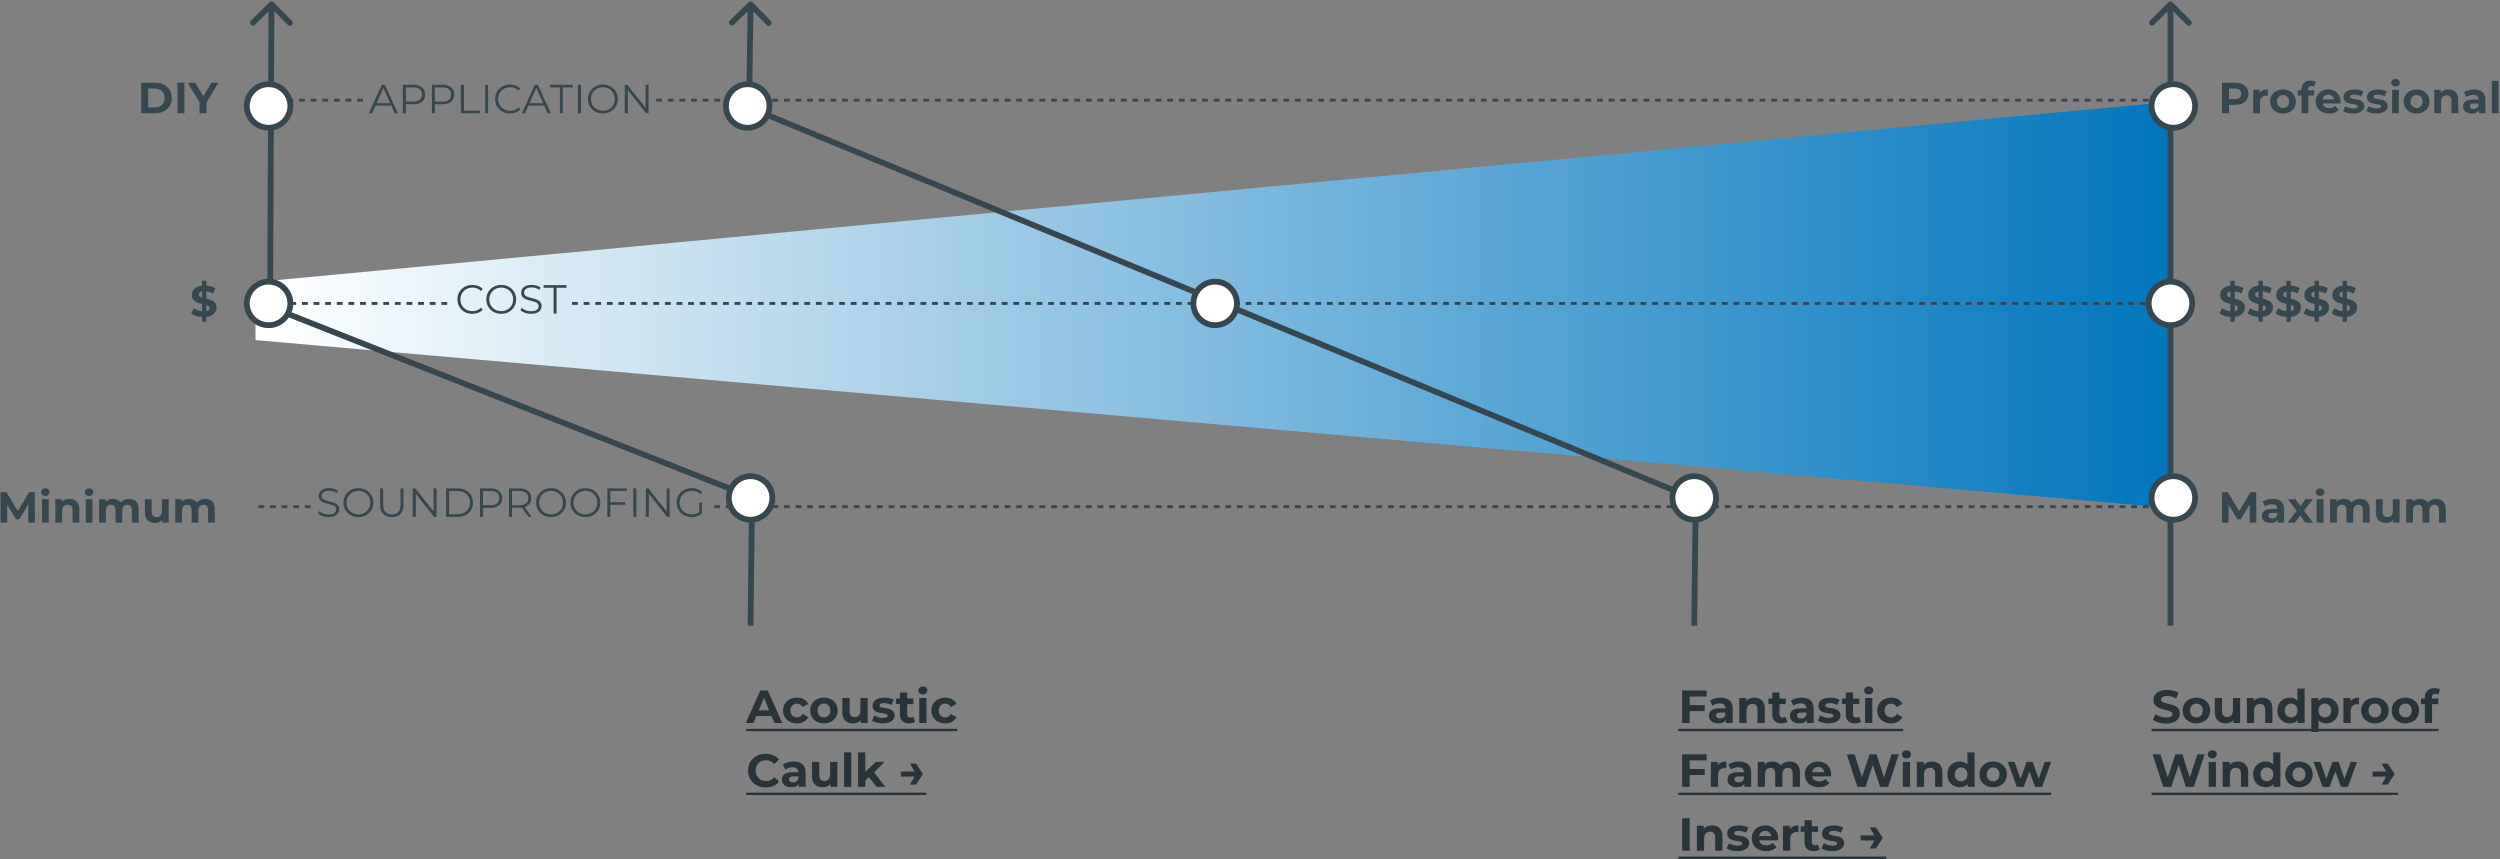 <svg width="861" height="296" viewBox="0 0 861 296" fill="none" xmlns="http://www.w3.org/2000/svg">
<rect x="0" y="0" width="861" height="296" fill="#808080" stroke="none"/>
<g clip-path="url(#clip0_1_33)">
<path d="M256.856 249L261.848 237.8H264.408L269.416 249H266.696L262.6 239.112H263.624L259.512 249H256.856ZM259.352 246.6L260.04 244.632H265.8L266.504 246.6H259.352ZM274.484 249.128C273.556 249.128 272.729 248.941 272.004 248.568C271.279 248.184 270.708 247.656 270.292 246.984C269.887 246.312 269.684 245.549 269.684 244.696C269.684 243.832 269.887 243.069 270.292 242.408C270.708 241.736 271.279 241.213 272.004 240.84C272.729 240.456 273.556 240.264 274.484 240.264C275.391 240.264 276.18 240.456 276.852 240.84C277.524 241.213 278.02 241.752 278.34 242.456L276.404 243.496C276.18 243.091 275.897 242.792 275.556 242.6C275.225 242.408 274.863 242.312 274.468 242.312C274.041 242.312 273.657 242.408 273.316 242.6C272.975 242.792 272.703 243.064 272.5 243.416C272.308 243.768 272.212 244.195 272.212 244.696C272.212 245.197 272.308 245.624 272.5 245.976C272.703 246.328 272.975 246.6 273.316 246.792C273.657 246.984 274.041 247.08 274.468 247.08C274.863 247.08 275.225 246.989 275.556 246.808C275.897 246.616 276.18 246.312 276.404 245.896L278.34 246.952C278.02 247.645 277.524 248.184 276.852 248.568C276.18 248.941 275.391 249.128 274.484 249.128ZM283.764 249.128C282.846 249.128 282.03 248.936 281.316 248.552C280.612 248.168 280.052 247.645 279.636 246.984C279.23 246.312 279.028 245.549 279.028 244.696C279.028 243.832 279.23 243.069 279.636 242.408C280.052 241.736 280.612 241.213 281.316 240.84C282.03 240.456 282.846 240.264 283.764 240.264C284.67 240.264 285.481 240.456 286.196 240.84C286.91 241.213 287.47 241.731 287.876 242.392C288.281 243.053 288.484 243.821 288.484 244.696C288.484 245.549 288.281 246.312 287.876 246.984C287.47 247.645 286.91 248.168 286.196 248.552C285.481 248.936 284.67 249.128 283.764 249.128ZM283.764 247.08C284.18 247.08 284.553 246.984 284.884 246.792C285.214 246.6 285.476 246.328 285.668 245.976C285.86 245.613 285.956 245.187 285.956 244.696C285.956 244.195 285.86 243.768 285.668 243.416C285.476 243.064 285.214 242.792 284.884 242.6C284.553 242.408 284.18 242.312 283.764 242.312C283.348 242.312 282.974 242.408 282.644 242.6C282.313 242.792 282.046 243.064 281.844 243.416C281.652 243.768 281.556 244.195 281.556 244.696C281.556 245.187 281.652 245.613 281.844 245.976C282.046 246.328 282.313 246.6 282.644 246.792C282.974 246.984 283.348 247.08 283.764 247.08ZM293.784 249.128C293.069 249.128 292.429 248.989 291.864 248.712C291.309 248.435 290.877 248.013 290.568 247.448C290.259 246.872 290.104 246.141 290.104 245.256V240.392H292.6V244.888C292.6 245.603 292.749 246.131 293.048 246.472C293.357 246.803 293.789 246.968 294.344 246.968C294.728 246.968 295.069 246.888 295.368 246.728C295.667 246.557 295.901 246.301 296.072 245.96C296.243 245.608 296.328 245.171 296.328 244.648V240.392H298.824V249H296.456V246.632L296.888 247.32C296.6 247.917 296.173 248.371 295.608 248.68C295.053 248.979 294.445 249.128 293.784 249.128ZM304.032 249.128C303.296 249.128 302.587 249.043 301.904 248.872C301.232 248.691 300.699 248.467 300.304 248.2L301.136 246.408C301.531 246.653 301.995 246.856 302.528 247.016C303.072 247.165 303.606 247.24 304.128 247.24C304.704 247.24 305.11 247.171 305.344 247.032C305.59 246.893 305.712 246.701 305.712 246.456C305.712 246.253 305.616 246.104 305.424 246.008C305.243 245.901 304.998 245.821 304.688 245.768C304.379 245.715 304.038 245.661 303.664 245.608C303.302 245.555 302.934 245.485 302.56 245.4C302.187 245.304 301.846 245.165 301.536 244.984C301.227 244.803 300.976 244.557 300.784 244.248C300.603 243.939 300.512 243.539 300.512 243.048C300.512 242.504 300.667 242.024 300.976 241.608C301.296 241.192 301.755 240.867 302.352 240.632C302.95 240.387 303.664 240.264 304.496 240.264C305.083 240.264 305.68 240.328 306.288 240.456C306.896 240.584 307.403 240.771 307.808 241.016L306.976 242.792C306.56 242.547 306.139 242.381 305.712 242.296C305.296 242.2 304.891 242.152 304.496 242.152C303.942 242.152 303.536 242.227 303.28 242.376C303.024 242.525 302.896 242.717 302.896 242.952C302.896 243.165 302.987 243.325 303.168 243.432C303.36 243.539 303.611 243.624 303.92 243.688C304.23 243.752 304.566 243.811 304.928 243.864C305.302 243.907 305.675 243.976 306.048 244.072C306.422 244.168 306.758 244.307 307.056 244.488C307.366 244.659 307.616 244.899 307.808 245.208C308 245.507 308.096 245.901 308.096 246.392C308.096 246.925 307.936 247.4 307.616 247.816C307.296 248.221 306.832 248.541 306.224 248.776C305.627 249.011 304.896 249.128 304.032 249.128ZM313.156 249.128C312.143 249.128 311.354 248.872 310.788 248.36C310.223 247.837 309.94 247.064 309.94 246.04V238.488H312.436V246.008C312.436 246.371 312.532 246.653 312.724 246.856C312.916 247.048 313.178 247.144 313.508 247.144C313.903 247.144 314.239 247.037 314.516 246.824L315.188 248.584C314.932 248.765 314.623 248.904 314.26 249C313.908 249.085 313.54 249.128 313.156 249.128ZM308.612 242.504V240.584H314.58V242.504H308.612ZM316.59 249V240.392H319.086V249H316.59ZM317.838 239.192C317.379 239.192 317.006 239.059 316.718 238.792C316.43 238.525 316.286 238.195 316.286 237.8C316.286 237.405 316.43 237.075 316.718 236.808C317.006 236.541 317.379 236.408 317.838 236.408C318.296 236.408 318.67 236.536 318.958 236.792C319.246 237.037 319.39 237.357 319.39 237.752C319.39 238.168 319.246 238.515 318.958 238.792C318.68 239.059 318.307 239.192 317.838 239.192ZM325.562 249.128C324.634 249.128 323.807 248.941 323.082 248.568C322.357 248.184 321.786 247.656 321.37 246.984C320.965 246.312 320.762 245.549 320.762 244.696C320.762 243.832 320.965 243.069 321.37 242.408C321.786 241.736 322.357 241.213 323.082 240.84C323.807 240.456 324.634 240.264 325.562 240.264C326.469 240.264 327.258 240.456 327.93 240.84C328.602 241.213 329.098 241.752 329.418 242.456L327.482 243.496C327.258 243.091 326.975 242.792 326.634 242.6C326.303 242.408 325.941 242.312 325.546 242.312C325.119 242.312 324.735 242.408 324.394 242.6C324.053 242.792 323.781 243.064 323.578 243.416C323.386 243.768 323.29 244.195 323.29 244.696C323.29 245.197 323.386 245.624 323.578 245.976C323.781 246.328 324.053 246.6 324.394 246.792C324.735 246.984 325.119 247.08 325.546 247.08C325.941 247.08 326.303 246.989 326.634 246.808C326.975 246.616 327.258 246.312 327.482 245.896L329.418 246.952C329.098 247.645 328.602 248.184 327.93 248.568C327.258 248.941 326.469 249.128 325.562 249.128ZM263.688 271.192C262.824 271.192 262.019 271.053 261.272 270.776C260.536 270.488 259.896 270.083 259.352 269.56C258.808 269.037 258.381 268.424 258.072 267.72C257.773 267.016 257.624 266.243 257.624 265.4C257.624 264.557 257.773 263.784 258.072 263.08C258.381 262.376 258.808 261.763 259.352 261.24C259.907 260.717 260.552 260.317 261.288 260.04C262.024 259.752 262.829 259.608 263.704 259.608C264.675 259.608 265.549 259.779 266.328 260.12C267.117 260.451 267.779 260.941 268.312 261.592L266.648 263.128C266.264 262.691 265.837 262.365 265.368 262.152C264.899 261.928 264.387 261.816 263.832 261.816C263.309 261.816 262.829 261.901 262.392 262.072C261.955 262.243 261.576 262.488 261.256 262.808C260.936 263.128 260.685 263.507 260.504 263.944C260.333 264.381 260.248 264.867 260.248 265.4C260.248 265.933 260.333 266.419 260.504 266.856C260.685 267.293 260.936 267.672 261.256 267.992C261.576 268.312 261.955 268.557 262.392 268.728C262.829 268.899 263.309 268.984 263.832 268.984C264.387 268.984 264.899 268.877 265.368 268.664C265.837 268.44 266.264 268.104 266.648 267.656L268.312 269.192C267.779 269.843 267.117 270.339 266.328 270.68C265.549 271.021 264.669 271.192 263.688 271.192ZM275.12 271V269.32L274.96 268.952V265.944C274.96 265.411 274.794 264.995 274.464 264.696C274.144 264.397 273.648 264.248 272.976 264.248C272.517 264.248 272.064 264.323 271.616 264.472C271.178 264.611 270.805 264.803 270.496 265.048L269.6 263.304C270.069 262.973 270.634 262.717 271.296 262.536C271.957 262.355 272.629 262.264 273.312 262.264C274.624 262.264 275.642 262.573 276.368 263.192C277.093 263.811 277.456 264.776 277.456 266.088V271H275.12ZM272.496 271.128C271.824 271.128 271.248 271.016 270.768 270.792C270.288 270.557 269.92 270.243 269.664 269.848C269.408 269.453 269.28 269.011 269.28 268.52C269.28 268.008 269.402 267.56 269.648 267.176C269.904 266.792 270.304 266.493 270.848 266.28C271.392 266.056 272.101 265.944 272.976 265.944H275.264V267.4H273.248C272.661 267.4 272.256 267.496 272.032 267.688C271.818 267.88 271.712 268.12 271.712 268.408C271.712 268.728 271.834 268.984 272.08 269.176C272.336 269.357 272.682 269.448 273.12 269.448C273.536 269.448 273.909 269.352 274.24 269.16C274.57 268.957 274.81 268.664 274.96 268.28L275.344 269.432C275.162 269.987 274.832 270.408 274.352 270.696C273.872 270.984 273.253 271.128 272.496 271.128ZM283.347 271.128C282.632 271.128 281.992 270.989 281.427 270.712C280.872 270.435 280.44 270.013 280.131 269.448C279.821 268.872 279.667 268.141 279.667 267.256V262.392H282.163V266.888C282.163 267.603 282.312 268.131 282.611 268.472C282.92 268.803 283.352 268.968 283.907 268.968C284.291 268.968 284.632 268.888 284.931 268.728C285.229 268.557 285.464 268.301 285.635 267.96C285.805 267.608 285.891 267.171 285.891 266.648V262.392H288.387V271H286.019V268.632L286.451 269.32C286.163 269.917 285.736 270.371 285.171 270.68C284.616 270.979 284.008 271.128 283.347 271.128ZM290.699 271V259.128H293.195V271H290.699ZM297.575 269.24L297.639 266.2L301.655 262.392H304.631L300.775 266.312L299.479 267.368L297.575 269.24ZM295.511 271V259.128H298.007V271H295.511ZM301.927 271L299.015 267.384L300.583 265.448L304.951 271H301.927ZM315.501 262.984L317.869 266.584L315.501 270.216H313.341L315.517 266.584L313.341 262.984H315.501ZM315.981 265.72V267.464H310.253V265.72H315.981Z" fill="#28343A"/>
<path d="M257 251H329.706V251.8H257V251ZM257 273H319.053V273.8H257V273Z" fill="#28343A"/>
<path d="M581.728 242.84H587.104V244.92H581.728V242.84ZM581.92 249H579.328V237.8H587.792V239.88H581.92V249ZM594.401 249V247.32L594.241 246.952V243.944C594.241 243.411 594.075 242.995 593.745 242.696C593.425 242.397 592.929 242.248 592.257 242.248C591.798 242.248 591.345 242.323 590.897 242.472C590.459 242.611 590.086 242.803 589.777 243.048L588.881 241.304C589.35 240.973 589.915 240.717 590.577 240.536C591.238 240.355 591.91 240.264 592.593 240.264C593.905 240.264 594.923 240.573 595.649 241.192C596.374 241.811 596.737 242.776 596.737 244.088V249H594.401ZM591.777 249.128C591.105 249.128 590.529 249.016 590.049 248.792C589.569 248.557 589.201 248.243 588.945 247.848C588.689 247.453 588.561 247.011 588.561 246.52C588.561 246.008 588.683 245.56 588.929 245.176C589.185 244.792 589.585 244.493 590.129 244.28C590.673 244.056 591.382 243.944 592.257 243.944H594.545V245.4H592.529C591.942 245.4 591.537 245.496 591.313 245.688C591.099 245.88 590.993 246.12 590.993 246.408C590.993 246.728 591.115 246.984 591.361 247.176C591.617 247.357 591.963 247.448 592.401 247.448C592.817 247.448 593.19 247.352 593.521 247.16C593.851 246.957 594.091 246.664 594.241 246.28L594.625 247.432C594.443 247.987 594.113 248.408 593.633 248.696C593.153 248.984 592.534 249.128 591.777 249.128ZM604.228 240.264C604.91 240.264 605.518 240.403 606.052 240.68C606.596 240.947 607.022 241.363 607.332 241.928C607.641 242.483 607.796 243.197 607.796 244.072V249H605.3V244.456C605.3 243.763 605.145 243.251 604.836 242.92C604.537 242.589 604.11 242.424 603.556 242.424C603.161 242.424 602.804 242.509 602.484 242.68C602.174 242.84 601.929 243.091 601.748 243.432C601.577 243.773 601.492 244.211 601.492 244.744V249H598.996V240.392H601.38V242.776L600.932 242.056C601.241 241.48 601.684 241.037 602.26 240.728C602.836 240.419 603.492 240.264 604.228 240.264ZM613.578 249.128C612.565 249.128 611.776 248.872 611.21 248.36C610.645 247.837 610.362 247.064 610.362 246.04V238.488H612.858V246.008C612.858 246.371 612.954 246.653 613.146 246.856C613.338 247.048 613.6 247.144 613.93 247.144C614.325 247.144 614.661 247.037 614.938 246.824L615.61 248.584C615.354 248.765 615.045 248.904 614.682 249C614.33 249.085 613.962 249.128 613.578 249.128ZM609.034 242.504V240.584H615.002V242.504H609.034ZM622.291 249V247.32L622.131 246.952V243.944C622.131 243.411 621.966 242.995 621.635 242.696C621.315 242.397 620.819 242.248 620.147 242.248C619.689 242.248 619.235 242.323 618.787 242.472C618.35 242.611 617.977 242.803 617.667 243.048L616.771 241.304C617.241 240.973 617.806 240.717 618.467 240.536C619.129 240.355 619.801 240.264 620.483 240.264C621.795 240.264 622.814 240.573 623.539 241.192C624.265 241.811 624.627 242.776 624.627 244.088V249H622.291ZM619.667 249.128C618.995 249.128 618.419 249.016 617.939 248.792C617.459 248.557 617.091 248.243 616.835 247.848C616.579 247.453 616.451 247.011 616.451 246.52C616.451 246.008 616.574 245.56 616.819 245.176C617.075 244.792 617.475 244.493 618.019 244.28C618.563 244.056 619.273 243.944 620.147 243.944H622.435V245.4H620.419C619.833 245.4 619.427 245.496 619.203 245.688C618.99 245.88 618.883 246.12 618.883 246.408C618.883 246.728 619.006 246.984 619.251 247.176C619.507 247.357 619.854 247.448 620.291 247.448C620.707 247.448 621.081 247.352 621.411 247.16C621.742 246.957 621.982 246.664 622.131 246.28L622.515 247.432C622.334 247.987 622.003 248.408 621.523 248.696C621.043 248.984 620.425 249.128 619.667 249.128ZM629.782 249.128C629.046 249.128 628.337 249.043 627.654 248.872C626.982 248.691 626.449 248.467 626.054 248.2L626.886 246.408C627.281 246.653 627.745 246.856 628.278 247.016C628.822 247.165 629.356 247.24 629.878 247.24C630.454 247.24 630.86 247.171 631.094 247.032C631.34 246.893 631.462 246.701 631.462 246.456C631.462 246.253 631.366 246.104 631.174 246.008C630.993 245.901 630.748 245.821 630.438 245.768C630.129 245.715 629.788 245.661 629.414 245.608C629.052 245.555 628.684 245.485 628.31 245.4C627.937 245.304 627.596 245.165 627.286 244.984C626.977 244.803 626.726 244.557 626.534 244.248C626.353 243.939 626.262 243.539 626.262 243.048C626.262 242.504 626.417 242.024 626.726 241.608C627.046 241.192 627.505 240.867 628.102 240.632C628.7 240.387 629.414 240.264 630.246 240.264C630.833 240.264 631.43 240.328 632.038 240.456C632.646 240.584 633.153 240.771 633.558 241.016L632.726 242.792C632.31 242.547 631.889 242.381 631.462 242.296C631.046 242.2 630.641 242.152 630.246 242.152C629.692 242.152 629.286 242.227 629.03 242.376C628.774 242.525 628.646 242.717 628.646 242.952C628.646 243.165 628.737 243.325 628.918 243.432C629.11 243.539 629.361 243.624 629.67 243.688C629.98 243.752 630.316 243.811 630.678 243.864C631.052 243.907 631.425 243.976 631.798 244.072C632.172 244.168 632.508 244.307 632.806 244.488C633.116 244.659 633.366 244.899 633.558 245.208C633.75 245.507 633.846 245.901 633.846 246.392C633.846 246.925 633.686 247.4 633.366 247.816C633.046 248.221 632.582 248.541 631.974 248.776C631.377 249.011 630.646 249.128 629.782 249.128ZM638.906 249.128C637.893 249.128 637.104 248.872 636.538 248.36C635.973 247.837 635.69 247.064 635.69 246.04V238.488H638.186V246.008C638.186 246.371 638.282 246.653 638.474 246.856C638.666 247.048 638.928 247.144 639.258 247.144C639.653 247.144 639.989 247.037 640.266 246.824L640.938 248.584C640.682 248.765 640.373 248.904 640.01 249C639.658 249.085 639.29 249.128 638.906 249.128ZM634.362 242.504V240.584H640.33V242.504H634.362ZM642.34 249V240.392H644.836V249H642.34ZM643.588 239.192C643.129 239.192 642.756 239.059 642.468 238.792C642.18 238.525 642.036 238.195 642.036 237.8C642.036 237.405 642.18 237.075 642.468 236.808C642.756 236.541 643.129 236.408 643.588 236.408C644.046 236.408 644.42 236.536 644.708 236.792C644.996 237.037 645.14 237.357 645.14 237.752C645.14 238.168 644.996 238.515 644.708 238.792C644.43 239.059 644.057 239.192 643.588 239.192ZM651.312 249.128C650.384 249.128 649.557 248.941 648.832 248.568C648.107 248.184 647.536 247.656 647.12 246.984C646.715 246.312 646.512 245.549 646.512 244.696C646.512 243.832 646.715 243.069 647.12 242.408C647.536 241.736 648.107 241.213 648.832 240.84C649.557 240.456 650.384 240.264 651.312 240.264C652.219 240.264 653.008 240.456 653.68 240.84C654.352 241.213 654.848 241.752 655.168 242.456L653.232 243.496C653.008 243.091 652.725 242.792 652.384 242.6C652.053 242.408 651.691 242.312 651.296 242.312C650.869 242.312 650.485 242.408 650.144 242.6C649.803 242.792 649.531 243.064 649.328 243.416C649.136 243.768 649.04 244.195 649.04 244.696C649.04 245.197 649.136 245.624 649.328 245.976C649.531 246.328 649.803 246.6 650.144 246.792C650.485 246.984 650.869 247.08 651.296 247.08C651.691 247.08 652.053 246.989 652.384 246.808C652.725 246.616 653.008 246.312 653.232 245.896L655.168 246.952C654.848 247.645 654.352 248.184 653.68 248.568C653.008 248.941 652.219 249.128 651.312 249.128ZM581.728 264.84H587.104V266.92H581.728V264.84ZM581.92 271H579.328V259.8H587.792V261.88H581.92V271ZM589.215 271V262.392H591.599V264.824L591.263 264.12C591.519 263.512 591.929 263.053 592.495 262.744C593.06 262.424 593.748 262.264 594.559 262.264V264.568C594.452 264.557 594.356 264.552 594.271 264.552C594.185 264.541 594.095 264.536 593.999 264.536C593.316 264.536 592.761 264.733 592.335 265.128C591.919 265.512 591.711 266.115 591.711 266.936V271H589.215ZM600.76 271V269.32L600.6 268.952V265.944C600.6 265.411 600.435 264.995 600.104 264.696C599.784 264.397 599.288 264.248 598.616 264.248C598.157 264.248 597.704 264.323 597.256 264.472C596.819 264.611 596.445 264.803 596.136 265.048L595.24 263.304C595.709 262.973 596.275 262.717 596.936 262.536C597.597 262.355 598.269 262.264 598.952 262.264C600.264 262.264 601.283 262.573 602.008 263.192C602.733 263.811 603.096 264.776 603.096 266.088V271H600.76ZM598.136 271.128C597.464 271.128 596.888 271.016 596.408 270.792C595.928 270.557 595.56 270.243 595.304 269.848C595.048 269.453 594.92 269.011 594.92 268.52C594.92 268.008 595.043 267.56 595.288 267.176C595.544 266.792 595.944 266.493 596.488 266.28C597.032 266.056 597.741 265.944 598.616 265.944H600.904V267.4H598.888C598.301 267.4 597.896 267.496 597.672 267.688C597.459 267.88 597.352 268.12 597.352 268.408C597.352 268.728 597.475 268.984 597.72 269.176C597.976 269.357 598.323 269.448 598.76 269.448C599.176 269.448 599.549 269.352 599.88 269.16C600.211 268.957 600.451 268.664 600.6 268.28L600.984 269.432C600.803 269.987 600.472 270.408 599.992 270.696C599.512 270.984 598.893 271.128 598.136 271.128ZM616.379 262.264C617.062 262.264 617.664 262.403 618.187 262.68C618.72 262.947 619.136 263.363 619.435 263.928C619.744 264.483 619.899 265.197 619.899 266.072V271H617.403V266.456C617.403 265.763 617.259 265.251 616.971 264.92C616.683 264.589 616.278 264.424 615.755 264.424C615.392 264.424 615.067 264.509 614.779 264.68C614.491 264.84 614.267 265.085 614.107 265.416C613.947 265.747 613.867 266.168 613.867 266.68V271H611.371V266.456C611.371 265.763 611.227 265.251 610.939 264.92C610.662 264.589 610.262 264.424 609.739 264.424C609.376 264.424 609.051 264.509 608.763 264.68C608.475 264.84 608.251 265.085 608.091 265.416C607.931 265.747 607.851 266.168 607.851 266.68V271H605.355V262.392H607.739V264.744L607.291 264.056C607.59 263.469 608.011 263.027 608.555 262.728C609.11 262.419 609.739 262.264 610.443 262.264C611.232 262.264 611.92 262.467 612.507 262.872C613.104 263.267 613.499 263.875 613.691 264.696L612.811 264.456C613.099 263.784 613.558 263.251 614.187 262.856C614.827 262.461 615.558 262.264 616.379 262.264ZM626.471 271.128C625.49 271.128 624.626 270.936 623.879 270.552C623.143 270.168 622.572 269.645 622.167 268.984C621.762 268.312 621.559 267.549 621.559 266.696C621.559 265.832 621.756 265.069 622.151 264.408C622.556 263.736 623.106 263.213 623.799 262.84C624.492 262.456 625.276 262.264 626.151 262.264C626.994 262.264 627.751 262.445 628.423 262.808C629.106 263.16 629.644 263.672 630.039 264.344C630.434 265.005 630.631 265.8 630.631 266.728C630.631 266.824 630.626 266.936 630.615 267.064C630.604 267.181 630.594 267.293 630.583 267.4H623.591V265.944H629.271L628.311 266.376C628.311 265.928 628.22 265.539 628.039 265.208C627.858 264.877 627.607 264.621 627.287 264.44C626.967 264.248 626.594 264.152 626.167 264.152C625.74 264.152 625.362 264.248 625.031 264.44C624.711 264.621 624.46 264.883 624.279 265.224C624.098 265.555 624.007 265.949 624.007 266.408V266.792C624.007 267.261 624.108 267.677 624.311 268.04C624.524 268.392 624.818 268.664 625.191 268.856C625.575 269.037 626.023 269.128 626.535 269.128C626.994 269.128 627.394 269.059 627.735 268.92C628.087 268.781 628.407 268.573 628.695 268.296L630.023 269.736C629.628 270.184 629.132 270.531 628.535 270.776C627.938 271.011 627.25 271.128 626.471 271.128ZM639.688 271L636.024 259.8H638.712L641.896 269.72H640.552L643.88 259.8H646.28L649.48 269.72H648.184L651.448 259.8H653.928L650.264 271H647.48L644.648 262.296H645.384L642.472 271H639.688ZM655.34 271V262.392H657.836V271H655.34ZM656.588 261.192C656.129 261.192 655.756 261.059 655.468 260.792C655.18 260.525 655.036 260.195 655.036 259.8C655.036 259.405 655.18 259.075 655.468 258.808C655.756 258.541 656.129 258.408 656.588 258.408C657.046 258.408 657.42 258.536 657.708 258.792C657.996 259.037 658.14 259.357 658.14 259.752C658.14 260.168 657.996 260.515 657.708 260.792C657.43 261.059 657.057 261.192 656.588 261.192ZM665.384 262.264C666.067 262.264 666.675 262.403 667.208 262.68C667.752 262.947 668.179 263.363 668.488 263.928C668.797 264.483 668.952 265.197 668.952 266.072V271H666.456V266.456C666.456 265.763 666.301 265.251 665.992 264.92C665.693 264.589 665.267 264.424 664.712 264.424C664.317 264.424 663.96 264.509 663.64 264.68C663.331 264.84 663.085 265.091 662.904 265.432C662.733 265.773 662.648 266.211 662.648 266.744V271H660.152V262.392H662.536V264.776L662.088 264.056C662.397 263.48 662.84 263.037 663.416 262.728C663.992 262.419 664.648 262.264 665.384 262.264ZM674.973 271.128C674.162 271.128 673.432 270.947 672.781 270.584C672.13 270.211 671.613 269.693 671.229 269.032C670.856 268.371 670.669 267.592 670.669 266.696C670.669 265.789 670.856 265.005 671.229 264.344C671.613 263.683 672.13 263.171 672.781 262.808C673.432 262.445 674.162 262.264 674.973 262.264C675.698 262.264 676.333 262.424 676.877 262.744C677.421 263.064 677.842 263.549 678.141 264.2C678.44 264.851 678.589 265.683 678.589 266.696C678.589 267.699 678.445 268.531 678.157 269.192C677.869 269.843 677.453 270.328 676.909 270.648C676.376 270.968 675.73 271.128 674.973 271.128ZM675.405 269.08C675.81 269.08 676.178 268.984 676.509 268.792C676.84 268.6 677.101 268.328 677.293 267.976C677.496 267.613 677.597 267.187 677.597 266.696C677.597 266.195 677.496 265.768 677.293 265.416C677.101 265.064 676.84 264.792 676.509 264.6C676.178 264.408 675.81 264.312 675.405 264.312C674.989 264.312 674.616 264.408 674.285 264.6C673.954 264.792 673.688 265.064 673.485 265.416C673.293 265.768 673.197 266.195 673.197 266.696C673.197 267.187 673.293 267.613 673.485 267.976C673.688 268.328 673.954 268.6 674.285 268.792C674.616 268.984 674.989 269.08 675.405 269.08ZM677.661 271V269.24L677.709 266.68L677.549 264.136V259.128H680.045V271H677.661ZM686.451 271.128C685.534 271.128 684.718 270.936 684.003 270.552C683.299 270.168 682.739 269.645 682.323 268.984C681.918 268.312 681.715 267.549 681.715 266.696C681.715 265.832 681.918 265.069 682.323 264.408C682.739 263.736 683.299 263.213 684.003 262.84C684.718 262.456 685.534 262.264 686.451 262.264C687.358 262.264 688.168 262.456 688.883 262.84C689.598 263.213 690.158 263.731 690.563 264.392C690.968 265.053 691.171 265.821 691.171 266.696C691.171 267.549 690.968 268.312 690.563 268.984C690.158 269.645 689.598 270.168 688.883 270.552C688.168 270.936 687.358 271.128 686.451 271.128ZM686.451 269.08C686.867 269.08 687.24 268.984 687.571 268.792C687.902 268.6 688.163 268.328 688.355 267.976C688.547 267.613 688.643 267.187 688.643 266.696C688.643 266.195 688.547 265.768 688.355 265.416C688.163 265.064 687.902 264.792 687.571 264.6C687.24 264.408 686.867 264.312 686.451 264.312C686.035 264.312 685.662 264.408 685.331 264.6C685 264.792 684.734 265.064 684.531 265.416C684.339 265.768 684.243 266.195 684.243 266.696C684.243 267.187 684.339 267.613 684.531 267.976C684.734 268.328 685 268.6 685.331 268.792C685.662 268.984 686.035 269.08 686.451 269.08ZM694.573 271L691.469 262.392H693.821L696.397 269.8H695.277L697.965 262.392H700.077L702.685 269.8H701.565L704.221 262.392H706.429L703.309 271H700.893L698.605 264.648H699.341L696.973 271H694.573ZM579.328 293V281.8H581.92V293H579.328ZM589.634 284.264C590.317 284.264 590.925 284.403 591.458 284.68C592.002 284.947 592.429 285.363 592.738 285.928C593.047 286.483 593.202 287.197 593.202 288.072V293H590.706V288.456C590.706 287.763 590.551 287.251 590.242 286.92C589.943 286.589 589.517 286.424 588.962 286.424C588.567 286.424 588.21 286.509 587.89 286.68C587.581 286.84 587.335 287.091 587.154 287.432C586.983 287.773 586.898 288.211 586.898 288.744V293H584.402V284.392H586.786V286.776L586.338 286.056C586.647 285.48 587.09 285.037 587.666 284.728C588.242 284.419 588.898 284.264 589.634 284.264ZM598.361 293.128C597.625 293.128 596.915 293.043 596.233 292.872C595.561 292.691 595.027 292.467 594.633 292.2L595.465 290.408C595.859 290.653 596.323 290.856 596.857 291.016C597.401 291.165 597.934 291.24 598.457 291.24C599.033 291.24 599.438 291.171 599.673 291.032C599.918 290.893 600.041 290.701 600.041 290.456C600.041 290.253 599.945 290.104 599.753 290.008C599.571 289.901 599.326 289.821 599.016 289.768C598.707 289.715 598.366 289.661 597.993 289.608C597.63 289.555 597.262 289.485 596.889 289.4C596.515 289.304 596.174 289.165 595.865 288.984C595.555 288.803 595.305 288.557 595.113 288.248C594.931 287.939 594.84 287.539 594.84 287.048C594.84 286.504 594.995 286.024 595.305 285.608C595.625 285.192 596.083 284.867 596.681 284.632C597.278 284.387 597.993 284.264 598.825 284.264C599.411 284.264 600.009 284.328 600.617 284.456C601.225 284.584 601.731 284.771 602.137 285.016L601.305 286.792C600.889 286.547 600.467 286.381 600.041 286.296C599.625 286.2 599.219 286.152 598.825 286.152C598.27 286.152 597.865 286.227 597.609 286.376C597.353 286.525 597.225 286.717 597.225 286.952C597.225 287.165 597.315 287.325 597.497 287.432C597.689 287.539 597.939 287.624 598.249 287.688C598.558 287.752 598.894 287.811 599.257 287.864C599.63 287.907 600.003 287.976 600.377 288.072C600.75 288.168 601.086 288.307 601.385 288.488C601.694 288.659 601.945 288.899 602.137 289.208C602.329 289.507 602.425 289.901 602.425 290.392C602.425 290.925 602.265 291.4 601.945 291.816C601.625 292.221 601.161 292.541 600.553 292.776C599.955 293.011 599.225 293.128 598.361 293.128ZM608.237 293.128C607.255 293.128 606.391 292.936 605.645 292.552C604.909 292.168 604.338 291.645 603.933 290.984C603.527 290.312 603.325 289.549 603.325 288.696C603.325 287.832 603.522 287.069 603.917 286.408C604.322 285.736 604.871 285.213 605.565 284.84C606.258 284.456 607.042 284.264 607.917 284.264C608.759 284.264 609.517 284.445 610.189 284.808C610.871 285.16 611.41 285.672 611.805 286.344C612.199 287.005 612.397 287.8 612.397 288.728C612.397 288.824 612.391 288.936 612.381 289.064C612.37 289.181 612.359 289.293 612.349 289.4H605.357V287.944H611.036L610.077 288.376C610.077 287.928 609.986 287.539 609.805 287.208C609.623 286.877 609.373 286.621 609.053 286.44C608.733 286.248 608.359 286.152 607.933 286.152C607.506 286.152 607.127 286.248 606.797 286.44C606.477 286.621 606.226 286.883 606.045 287.224C605.863 287.555 605.773 287.949 605.773 288.408V288.792C605.773 289.261 605.874 289.677 606.077 290.04C606.29 290.392 606.583 290.664 606.957 290.856C607.341 291.037 607.789 291.128 608.301 291.128C608.759 291.128 609.159 291.059 609.501 290.92C609.853 290.781 610.173 290.573 610.461 290.296L611.789 291.736C611.394 292.184 610.898 292.531 610.301 292.776C609.703 293.011 609.015 293.128 608.237 293.128ZM614.058 293V284.392H616.442V286.824L616.106 286.12C616.362 285.512 616.773 285.053 617.338 284.744C617.904 284.424 618.592 284.264 619.402 284.264V286.568C619.296 286.557 619.2 286.552 619.114 286.552C619.029 286.541 618.938 286.536 618.842 286.536C618.16 286.536 617.605 286.733 617.178 287.128C616.762 287.512 616.554 288.115 616.554 288.936V293H614.058ZM624.703 293.128C623.69 293.128 622.901 292.872 622.335 292.36C621.77 291.837 621.487 291.064 621.487 290.04V282.488H623.983V290.008C623.983 290.371 624.079 290.653 624.271 290.856C624.463 291.048 624.725 291.144 625.055 291.144C625.45 291.144 625.786 291.037 626.063 290.824L626.735 292.584C626.479 292.765 626.17 292.904 625.807 293C625.455 293.085 625.087 293.128 624.703 293.128ZM620.159 286.504V284.584H626.127V286.504H620.159ZM631.032 293.128C630.296 293.128 629.587 293.043 628.904 292.872C628.232 292.691 627.699 292.467 627.304 292.2L628.136 290.408C628.531 290.653 628.995 290.856 629.528 291.016C630.072 291.165 630.606 291.24 631.128 291.24C631.704 291.24 632.11 291.171 632.344 291.032C632.59 290.893 632.712 290.701 632.712 290.456C632.712 290.253 632.616 290.104 632.424 290.008C632.243 289.901 631.998 289.821 631.688 289.768C631.379 289.715 631.038 289.661 630.664 289.608C630.302 289.555 629.934 289.485 629.56 289.4C629.187 289.304 628.846 289.165 628.536 288.984C628.227 288.803 627.976 288.557 627.784 288.248C627.603 287.939 627.512 287.539 627.512 287.048C627.512 286.504 627.667 286.024 627.976 285.608C628.296 285.192 628.755 284.867 629.352 284.632C629.95 284.387 630.664 284.264 631.496 284.264C632.083 284.264 632.68 284.328 633.288 284.456C633.896 284.584 634.403 284.771 634.808 285.016L633.976 286.792C633.56 286.547 633.139 286.381 632.712 286.296C632.296 286.2 631.891 286.152 631.496 286.152C630.942 286.152 630.536 286.227 630.28 286.376C630.024 286.525 629.896 286.717 629.896 286.952C629.896 287.165 629.987 287.325 630.168 287.432C630.36 287.539 630.611 287.624 630.92 287.688C631.23 287.752 631.566 287.811 631.928 287.864C632.302 287.907 632.675 287.976 633.048 288.072C633.422 288.168 633.758 288.307 634.056 288.488C634.366 288.659 634.616 288.899 634.808 289.208C635 289.507 635.096 289.901 635.096 290.392C635.096 290.925 634.936 291.4 634.616 291.816C634.296 292.221 633.832 292.541 633.224 292.776C632.627 293.011 631.896 293.128 631.032 293.128ZM646.064 284.984L648.432 288.584L646.064 292.216H643.904L646.08 288.584L643.904 284.984H646.064ZM646.544 287.72V289.464H640.816V287.72H646.544Z" fill="#28343A"/>
<path d="M578 251H655.456V251.8H578V251ZM578 273H706.445V273.8H578V273ZM578 295H649.616V295.8H578V295Z" fill="#28343A"/>
<path d="M746.008 249.192C745.112 249.192 744.253 249.075 743.432 248.84C742.611 248.595 741.949 248.28 741.448 247.896L742.328 245.944C742.808 246.285 743.373 246.568 744.024 246.792C744.685 247.005 745.352 247.112 746.024 247.112C746.536 247.112 746.947 247.064 747.256 246.968C747.576 246.861 747.811 246.717 747.96 246.536C748.109 246.355 748.184 246.147 748.184 245.912C748.184 245.613 748.067 245.379 747.832 245.208C747.597 245.027 747.288 244.883 746.904 244.776C746.52 244.659 746.093 244.552 745.624 244.456C745.165 244.349 744.701 244.221 744.232 244.072C743.773 243.923 743.352 243.731 742.968 243.496C742.584 243.261 742.269 242.952 742.024 242.568C741.789 242.184 741.672 241.693 741.672 241.096C741.672 240.456 741.843 239.875 742.184 239.352C742.536 238.819 743.059 238.397 743.752 238.088C744.456 237.768 745.336 237.608 746.392 237.608C747.096 237.608 747.789 237.693 748.472 237.864C749.155 238.024 749.757 238.269 750.28 238.6L749.48 240.568C748.957 240.269 748.435 240.051 747.912 239.912C747.389 239.763 746.877 239.688 746.376 239.688C745.875 239.688 745.464 239.747 745.144 239.864C744.824 239.981 744.595 240.136 744.456 240.328C744.317 240.509 744.248 240.723 744.248 240.968C744.248 241.256 744.365 241.491 744.6 241.672C744.835 241.843 745.144 241.981 745.528 242.088C745.912 242.195 746.333 242.301 746.792 242.408C747.261 242.515 747.725 242.637 748.184 242.776C748.653 242.915 749.08 243.101 749.464 243.336C749.848 243.571 750.157 243.88 750.392 244.264C750.637 244.648 750.76 245.133 750.76 245.72C750.76 246.349 750.584 246.925 750.232 247.448C749.88 247.971 749.352 248.392 748.648 248.712C747.955 249.032 747.075 249.192 746.008 249.192ZM756.451 249.128C755.534 249.128 754.718 248.936 754.003 248.552C753.299 248.168 752.739 247.645 752.323 246.984C751.918 246.312 751.715 245.549 751.715 244.696C751.715 243.832 751.918 243.069 752.323 242.408C752.739 241.736 753.299 241.213 754.003 240.84C754.718 240.456 755.534 240.264 756.451 240.264C757.358 240.264 758.168 240.456 758.883 240.84C759.598 241.213 760.158 241.731 760.563 242.392C760.968 243.053 761.171 243.821 761.171 244.696C761.171 245.549 760.968 246.312 760.563 246.984C760.158 247.645 759.598 248.168 758.883 248.552C758.168 248.936 757.358 249.128 756.451 249.128ZM756.451 247.08C756.867 247.08 757.24 246.984 757.571 246.792C757.902 246.6 758.163 246.328 758.355 245.976C758.547 245.613 758.643 245.187 758.643 244.696C758.643 244.195 758.547 243.768 758.355 243.416C758.163 243.064 757.902 242.792 757.571 242.6C757.24 242.408 756.867 242.312 756.451 242.312C756.035 242.312 755.662 242.408 755.331 242.6C755 242.792 754.734 243.064 754.531 243.416C754.339 243.768 754.243 244.195 754.243 244.696C754.243 245.187 754.339 245.613 754.531 245.976C754.734 246.328 755 246.6 755.331 246.792C755.662 246.984 756.035 247.08 756.451 247.08ZM766.472 249.128C765.757 249.128 765.117 248.989 764.552 248.712C763.997 248.435 763.565 248.013 763.256 247.448C762.946 246.872 762.792 246.141 762.792 245.256V240.392H765.288V244.888C765.288 245.603 765.437 246.131 765.736 246.472C766.045 246.803 766.477 246.968 767.032 246.968C767.416 246.968 767.757 246.888 768.056 246.728C768.354 246.557 768.589 246.301 768.76 245.96C768.93 245.608 769.016 245.171 769.016 244.648V240.392H771.512V249H769.144V246.632L769.576 247.32C769.288 247.917 768.861 248.371 768.296 248.68C767.741 248.979 767.133 249.128 766.472 249.128ZM779.056 240.264C779.739 240.264 780.347 240.403 780.88 240.68C781.424 240.947 781.851 241.363 782.16 241.928C782.469 242.483 782.624 243.197 782.624 244.072V249H780.128V244.456C780.128 243.763 779.973 243.251 779.664 242.92C779.365 242.589 778.939 242.424 778.384 242.424C777.989 242.424 777.632 242.509 777.312 242.68C777.003 242.84 776.757 243.091 776.576 243.432C776.405 243.773 776.32 244.211 776.32 244.744V249H773.824V240.392H776.208V242.776L775.76 242.056C776.069 241.48 776.512 241.037 777.088 240.728C777.664 240.419 778.32 240.264 779.056 240.264ZM788.645 249.128C787.834 249.128 787.104 248.947 786.453 248.584C785.802 248.211 785.285 247.693 784.901 247.032C784.528 246.371 784.341 245.592 784.341 244.696C784.341 243.789 784.528 243.005 784.901 242.344C785.285 241.683 785.802 241.171 786.453 240.808C787.104 240.445 787.834 240.264 788.645 240.264C789.37 240.264 790.005 240.424 790.549 240.744C791.093 241.064 791.514 241.549 791.813 242.2C792.112 242.851 792.261 243.683 792.261 244.696C792.261 245.699 792.117 246.531 791.829 247.192C791.541 247.843 791.125 248.328 790.581 248.648C790.048 248.968 789.402 249.128 788.645 249.128ZM789.077 247.08C789.482 247.08 789.85 246.984 790.181 246.792C790.512 246.6 790.773 246.328 790.965 245.976C791.168 245.613 791.269 245.187 791.269 244.696C791.269 244.195 791.168 243.768 790.965 243.416C790.773 243.064 790.512 242.792 790.181 242.6C789.85 242.408 789.482 242.312 789.077 242.312C788.661 242.312 788.288 242.408 787.957 242.6C787.626 242.792 787.36 243.064 787.157 243.416C786.965 243.768 786.869 244.195 786.869 244.696C786.869 245.187 786.965 245.613 787.157 245.976C787.36 246.328 787.626 246.6 787.957 246.792C788.288 246.984 788.661 247.08 789.077 247.08ZM791.333 249V247.24L791.381 244.68L791.221 242.136V237.128H793.717V249H791.333ZM801.115 249.128C800.39 249.128 799.755 248.968 799.211 248.648C798.667 248.328 798.24 247.843 797.931 247.192C797.632 246.531 797.483 245.699 797.483 244.696C797.483 243.683 797.627 242.851 797.915 242.2C798.203 241.549 798.619 241.064 799.163 240.744C799.707 240.424 800.358 240.264 801.115 240.264C801.926 240.264 802.651 240.451 803.291 240.824C803.942 241.187 804.454 241.699 804.827 242.36C805.211 243.021 805.403 243.8 805.403 244.696C805.403 245.603 805.211 246.387 804.827 247.048C804.454 247.709 803.942 248.221 803.291 248.584C802.651 248.947 801.926 249.128 801.115 249.128ZM796.027 252.104V240.392H798.411V242.152L798.363 244.712L798.523 247.256V252.104H796.027ZM800.683 247.08C801.099 247.08 801.467 246.984 801.787 246.792C802.118 246.6 802.379 246.328 802.571 245.976C802.774 245.613 802.875 245.187 802.875 244.696C802.875 244.195 802.774 243.768 802.571 243.416C802.379 243.064 802.118 242.792 801.787 242.6C801.467 242.408 801.099 242.312 800.683 242.312C800.267 242.312 799.894 242.408 799.563 242.6C799.232 242.792 798.971 243.064 798.779 243.416C798.587 243.768 798.491 244.195 798.491 244.696C798.491 245.187 798.587 245.613 798.779 245.976C798.971 246.328 799.232 246.6 799.563 246.792C799.894 246.984 800.267 247.08 800.683 247.08ZM807.074 249V240.392H809.458V242.824L809.122 242.12C809.378 241.512 809.789 241.053 810.354 240.744C810.919 240.424 811.607 240.264 812.418 240.264V242.568C812.311 242.557 812.215 242.552 812.13 242.552C812.045 242.541 811.954 242.536 811.858 242.536C811.175 242.536 810.621 242.733 810.194 243.128C809.778 243.512 809.57 244.115 809.57 244.936V249H807.074ZM817.936 249.128C817.018 249.128 816.202 248.936 815.488 248.552C814.784 248.168 814.224 247.645 813.808 246.984C813.402 246.312 813.2 245.549 813.2 244.696C813.2 243.832 813.402 243.069 813.808 242.408C814.224 241.736 814.784 241.213 815.488 240.84C816.202 240.456 817.018 240.264 817.936 240.264C818.842 240.264 819.653 240.456 820.368 240.84C821.082 241.213 821.642 241.731 822.048 242.392C822.453 243.053 822.656 243.821 822.656 244.696C822.656 245.549 822.453 246.312 822.048 246.984C821.642 247.645 821.082 248.168 820.368 248.552C819.653 248.936 818.842 249.128 817.936 249.128ZM817.936 247.08C818.352 247.08 818.725 246.984 819.056 246.792C819.386 246.6 819.648 246.328 819.84 245.976C820.032 245.613 820.128 245.187 820.128 244.696C820.128 244.195 820.032 243.768 819.84 243.416C819.648 243.064 819.386 242.792 819.056 242.6C818.725 242.408 818.352 242.312 817.936 242.312C817.52 242.312 817.146 242.408 816.816 242.6C816.485 242.792 816.218 243.064 816.016 243.416C815.824 243.768 815.728 244.195 815.728 244.696C815.728 245.187 815.824 245.613 816.016 245.976C816.218 246.328 816.485 246.6 816.816 246.792C817.146 246.984 817.52 247.08 817.936 247.08ZM828.42 249.128C827.503 249.128 826.687 248.936 825.972 248.552C825.268 248.168 824.708 247.645 824.292 246.984C823.887 246.312 823.684 245.549 823.684 244.696C823.684 243.832 823.887 243.069 824.292 242.408C824.708 241.736 825.268 241.213 825.972 240.84C826.687 240.456 827.503 240.264 828.42 240.264C829.327 240.264 830.137 240.456 830.852 240.84C831.567 241.213 832.127 241.731 832.532 242.392C832.937 243.053 833.14 243.821 833.14 244.696C833.14 245.549 832.937 246.312 832.532 246.984C832.127 247.645 831.567 248.168 830.852 248.552C830.137 248.936 829.327 249.128 828.42 249.128ZM828.42 247.08C828.836 247.08 829.209 246.984 829.54 246.792C829.871 246.6 830.132 246.328 830.324 245.976C830.516 245.613 830.612 245.187 830.612 244.696C830.612 244.195 830.516 243.768 830.324 243.416C830.132 243.064 829.871 242.792 829.54 242.6C829.209 242.408 828.836 242.312 828.42 242.312C828.004 242.312 827.631 242.408 827.3 242.6C826.969 242.792 826.703 243.064 826.5 243.416C826.308 243.768 826.212 244.195 826.212 244.696C826.212 245.187 826.308 245.613 826.5 245.976C826.703 246.328 826.969 246.6 827.3 246.792C827.631 246.984 828.004 247.08 828.42 247.08ZM835.112 249V240.2C835.112 239.229 835.4 238.456 835.976 237.88C836.552 237.293 837.374 237 838.44 237C838.803 237 839.15 237.037 839.48 237.112C839.822 237.187 840.11 237.304 840.344 237.464L839.688 239.272C839.55 239.176 839.395 239.101 839.224 239.048C839.054 238.995 838.872 238.968 838.68 238.968C838.318 238.968 838.035 239.075 837.832 239.288C837.64 239.491 837.544 239.8 837.544 240.216V241.016L837.608 242.088V249H835.112ZM833.784 242.504V240.584H839.752V242.504H833.784ZM745.016 271L741.352 259.8H744.04L747.224 269.72H745.88L749.208 259.8H751.608L754.808 269.72H753.512L756.776 259.8H759.256L755.592 271H752.808L749.976 262.296H750.712L747.8 271H745.016ZM760.668 271V262.392H763.164V271H760.668ZM761.916 261.192C761.457 261.192 761.084 261.059 760.796 260.792C760.508 260.525 760.364 260.195 760.364 259.8C760.364 259.405 760.508 259.075 760.796 258.808C761.084 258.541 761.457 258.408 761.916 258.408C762.374 258.408 762.748 258.536 763.036 258.792C763.324 259.037 763.468 259.357 763.468 259.752C763.468 260.168 763.324 260.515 763.036 260.792C762.758 261.059 762.385 261.192 761.916 261.192ZM770.712 262.264C771.395 262.264 772.003 262.403 772.536 262.68C773.08 262.947 773.507 263.363 773.816 263.928C774.125 264.483 774.28 265.197 774.28 266.072V271H771.784V266.456C771.784 265.763 771.629 265.251 771.32 264.92C771.021 264.589 770.595 264.424 770.04 264.424C769.645 264.424 769.288 264.509 768.968 264.68C768.659 264.84 768.413 265.091 768.232 265.432C768.061 265.773 767.976 266.211 767.976 266.744V271H765.48V262.392H767.864V264.776L767.416 264.056C767.725 263.48 768.168 263.037 768.744 262.728C769.32 262.419 769.976 262.264 770.712 262.264ZM780.301 271.128C779.49 271.128 778.76 270.947 778.109 270.584C777.458 270.211 776.941 269.693 776.557 269.032C776.184 268.371 775.997 267.592 775.997 266.696C775.997 265.789 776.184 265.005 776.557 264.344C776.941 263.683 777.458 263.171 778.109 262.808C778.76 262.445 779.49 262.264 780.301 262.264C781.026 262.264 781.661 262.424 782.205 262.744C782.749 263.064 783.17 263.549 783.469 264.2C783.768 264.851 783.917 265.683 783.917 266.696C783.917 267.699 783.773 268.531 783.485 269.192C783.197 269.843 782.781 270.328 782.237 270.648C781.704 270.968 781.058 271.128 780.301 271.128ZM780.733 269.08C781.138 269.08 781.506 268.984 781.837 268.792C782.168 268.6 782.429 268.328 782.621 267.976C782.824 267.613 782.925 267.187 782.925 266.696C782.925 266.195 782.824 265.768 782.621 265.416C782.429 265.064 782.168 264.792 781.837 264.6C781.506 264.408 781.138 264.312 780.733 264.312C780.317 264.312 779.944 264.408 779.613 264.6C779.282 264.792 779.016 265.064 778.813 265.416C778.621 265.768 778.525 266.195 778.525 266.696C778.525 267.187 778.621 267.613 778.813 267.976C779.016 268.328 779.282 268.6 779.613 268.792C779.944 268.984 780.317 269.08 780.733 269.08ZM782.989 271V269.24L783.037 266.68L782.877 264.136V259.128H785.373V271H782.989ZM791.779 271.128C790.862 271.128 790.046 270.936 789.331 270.552C788.627 270.168 788.067 269.645 787.651 268.984C787.246 268.312 787.043 267.549 787.043 266.696C787.043 265.832 787.246 265.069 787.651 264.408C788.067 263.736 788.627 263.213 789.331 262.84C790.046 262.456 790.862 262.264 791.779 262.264C792.686 262.264 793.497 262.456 794.211 262.84C794.926 263.213 795.486 263.731 795.891 264.392C796.297 265.053 796.499 265.821 796.499 266.696C796.499 267.549 796.297 268.312 795.891 268.984C795.486 269.645 794.926 270.168 794.211 270.552C793.497 270.936 792.686 271.128 791.779 271.128ZM791.779 269.08C792.195 269.08 792.569 268.984 792.899 268.792C793.23 268.6 793.491 268.328 793.683 267.976C793.875 267.613 793.971 267.187 793.971 266.696C793.971 266.195 793.875 265.768 793.683 265.416C793.491 265.064 793.23 264.792 792.899 264.6C792.569 264.408 792.195 264.312 791.779 264.312C791.363 264.312 790.99 264.408 790.659 264.6C790.329 264.792 790.062 265.064 789.859 265.416C789.667 265.768 789.571 266.195 789.571 266.696C789.571 267.187 789.667 267.613 789.859 267.976C790.062 268.328 790.329 268.6 790.659 268.792C790.99 268.984 791.363 269.08 791.779 269.08ZM799.901 271L796.797 262.392H799.149L801.725 269.8H800.605L803.293 262.392H805.405L808.013 269.8H806.893L809.549 262.392H811.757L808.637 271H806.221L803.933 264.648H804.669L802.301 271H799.901ZM822.345 262.984L824.713 266.584L822.345 270.216H820.185L822.361 266.584L820.185 262.984H822.345ZM822.825 265.72V267.464H817.097V265.72H822.825Z" fill="#28343A"/>
<path d="M741 251H839.848V251.8H741V251ZM741 273H825.897V273.8H741V273Z" fill="#28343A"/>
<path fill-rule="evenodd" clip-rule="evenodd" d="M88 97.158L748 35V175L88 117.135V97.158Z" fill="url(#paint0_linear_1_33)"/>
<path d="M127.049 39L131.529 29.2H132.551L137.031 39H135.939L131.823 29.802H132.243L128.127 39H127.049ZM128.813 36.382L129.121 35.542H134.819L135.127 36.382H128.813ZM138.739 39V29.2H142.407C143.238 29.2 143.952 29.335 144.549 29.606C145.146 29.867 145.604 30.25 145.921 30.754C146.248 31.249 146.411 31.851 146.411 32.56C146.411 33.251 146.248 33.848 145.921 34.352C145.604 34.847 145.146 35.229 144.549 35.5C143.952 35.771 143.238 35.906 142.407 35.906H139.313L139.775 35.416V39H138.739ZM139.775 35.5L139.313 34.996H142.379C143.359 34.996 144.101 34.786 144.605 34.366C145.118 33.937 145.375 33.335 145.375 32.56C145.375 31.776 145.118 31.169 144.605 30.74C144.101 30.311 143.359 30.096 142.379 30.096H139.313L139.775 29.606V35.5ZM148.739 39V29.2H152.407C153.237 29.2 153.951 29.335 154.549 29.606C155.146 29.867 155.603 30.25 155.921 30.754C156.247 31.249 156.411 31.851 156.411 32.56C156.411 33.251 156.247 33.848 155.921 34.352C155.603 34.847 155.146 35.229 154.549 35.5C153.951 35.771 153.237 35.906 152.407 35.906H149.313L149.775 35.416V39H148.739ZM149.775 35.5L149.313 34.996H152.379C153.359 34.996 154.101 34.786 154.605 34.366C155.118 33.937 155.375 33.335 155.375 32.56C155.375 31.776 155.118 31.169 154.605 30.74C154.101 30.311 153.359 30.096 152.379 30.096H149.313L149.775 29.606V35.5ZM158.738 39V29.2H159.774V38.104H165.262V39H158.738ZM167.07 39V29.2H168.106V39H167.07ZM175.638 39.084C174.901 39.084 174.219 38.963 173.594 38.72C172.969 38.468 172.427 38.118 171.97 37.67C171.513 37.222 171.153 36.695 170.892 36.088C170.64 35.481 170.514 34.819 170.514 34.1C170.514 33.381 170.64 32.719 170.892 32.112C171.153 31.505 171.513 30.978 171.97 30.53C172.437 30.082 172.983 29.737 173.608 29.494C174.233 29.242 174.915 29.116 175.652 29.116C176.361 29.116 177.029 29.237 177.654 29.48C178.279 29.713 178.807 30.068 179.236 30.544L178.578 31.202C178.177 30.791 177.733 30.497 177.248 30.32C176.763 30.133 176.24 30.04 175.68 30.04C175.092 30.04 174.546 30.143 174.042 30.348C173.538 30.544 173.099 30.829 172.726 31.202C172.353 31.566 172.059 31.995 171.844 32.49C171.639 32.975 171.536 33.512 171.536 34.1C171.536 34.688 171.639 35.229 171.844 35.724C172.059 36.209 172.353 36.639 172.726 37.012C173.099 37.376 173.538 37.661 174.042 37.866C174.546 38.062 175.092 38.16 175.68 38.16C176.24 38.16 176.763 38.067 177.248 37.88C177.733 37.693 178.177 37.395 178.578 36.984L179.236 37.642C178.807 38.118 178.279 38.477 177.654 38.72C177.029 38.963 176.357 39.084 175.638 39.084ZM179.718 39L184.198 29.2H185.22L189.7 39H188.608L184.492 29.802H184.912L180.796 39H179.718ZM181.482 36.382L181.79 35.542H187.488L187.796 36.382H181.482ZM192.821 39V30.096H189.377V29.2H197.301V30.096H193.857V39H192.821ZM199.043 39V29.2H200.079V39H199.043ZM207.639 39.084C206.902 39.084 206.216 38.963 205.581 38.72C204.956 38.468 204.41 38.118 203.943 37.67C203.486 37.213 203.127 36.685 202.865 36.088C202.613 35.481 202.487 34.819 202.487 34.1C202.487 33.381 202.613 32.723 202.865 32.126C203.127 31.519 203.486 30.992 203.943 30.544C204.41 30.087 204.956 29.737 205.581 29.494C206.207 29.242 206.893 29.116 207.639 29.116C208.377 29.116 209.058 29.242 209.683 29.494C210.309 29.737 210.85 30.082 211.307 30.53C211.774 30.978 212.133 31.505 212.385 32.112C212.647 32.719 212.777 33.381 212.777 34.1C212.777 34.819 212.647 35.481 212.385 36.088C212.133 36.695 211.774 37.222 211.307 37.67C210.85 38.118 210.309 38.468 209.683 38.72C209.058 38.963 208.377 39.084 207.639 39.084ZM207.639 38.16C208.227 38.16 208.769 38.062 209.263 37.866C209.767 37.661 210.201 37.376 210.565 37.012C210.939 36.639 211.228 36.209 211.433 35.724C211.639 35.229 211.741 34.688 211.741 34.1C211.741 33.512 211.639 32.975 211.433 32.49C211.228 31.995 210.939 31.566 210.565 31.202C210.201 30.829 209.767 30.544 209.263 30.348C208.769 30.143 208.227 30.04 207.639 30.04C207.051 30.04 206.505 30.143 206.001 30.348C205.497 30.544 205.059 30.829 204.685 31.202C204.321 31.566 204.032 31.995 203.817 32.49C203.612 32.975 203.509 33.512 203.509 34.1C203.509 34.679 203.612 35.215 203.817 35.71C204.032 36.205 204.321 36.639 204.685 37.012C205.059 37.376 205.497 37.661 206.001 37.866C206.505 38.062 207.051 38.16 207.639 38.16ZM215.187 39V29.2H216.041L222.803 37.712H222.355V29.2H223.377V39H222.523L215.775 30.488H216.223V39H215.187ZM162.662 108.084C161.925 108.084 161.243 107.963 160.618 107.72C159.993 107.468 159.451 107.118 158.994 106.67C158.537 106.222 158.177 105.695 157.916 105.088C157.664 104.481 157.538 103.819 157.538 103.1C157.538 102.381 157.664 101.719 157.916 101.112C158.177 100.505 158.537 99.978 158.994 99.53C159.461 99.082 160.007 98.737 160.632 98.494C161.257 98.242 161.939 98.116 162.676 98.116C163.385 98.116 164.053 98.237 164.678 98.48C165.303 98.713 165.831 99.068 166.26 99.544L165.602 100.202C165.201 99.791 164.757 99.497 164.272 99.32C163.787 99.133 163.264 99.04 162.704 99.04C162.116 99.04 161.57 99.143 161.066 99.348C160.562 99.544 160.123 99.829 159.75 100.202C159.377 100.566 159.083 100.995 158.868 101.49C158.663 101.975 158.56 102.512 158.56 103.1C158.56 103.688 158.663 104.229 158.868 104.724C159.083 105.209 159.377 105.639 159.75 106.012C160.123 106.376 160.562 106.661 161.066 106.866C161.57 107.062 162.116 107.16 162.704 107.16C163.264 107.16 163.787 107.067 164.272 106.88C164.757 106.693 165.201 106.395 165.602 105.984L166.26 106.642C165.831 107.118 165.303 107.477 164.678 107.72C164.053 107.963 163.381 108.084 162.662 108.084ZM172.635 108.084C171.898 108.084 171.212 107.963 170.577 107.72C169.952 107.468 169.406 107.118 168.939 106.67C168.482 106.213 168.122 105.685 167.861 105.088C167.609 104.481 167.483 103.819 167.483 103.1C167.483 102.381 167.609 101.723 167.861 101.126C168.122 100.519 168.482 99.992 168.939 99.544C169.406 99.087 169.952 98.737 170.577 98.494C171.202 98.242 171.888 98.116 172.635 98.116C173.372 98.116 174.054 98.242 174.679 98.494C175.304 98.737 175.846 99.082 176.303 99.53C176.77 99.978 177.129 100.505 177.381 101.112C177.642 101.719 177.773 102.381 177.773 103.1C177.773 103.819 177.642 104.481 177.381 105.088C177.129 105.695 176.77 106.222 176.303 106.67C175.846 107.118 175.304 107.468 174.679 107.72C174.054 107.963 173.372 108.084 172.635 108.084ZM172.635 107.16C173.223 107.16 173.764 107.062 174.259 106.866C174.763 106.661 175.197 106.376 175.561 106.012C175.934 105.639 176.224 105.209 176.429 104.724C176.634 104.229 176.737 103.688 176.737 103.1C176.737 102.512 176.634 101.975 176.429 101.49C176.224 100.995 175.934 100.566 175.561 100.202C175.197 99.829 174.763 99.544 174.259 99.348C173.764 99.143 173.223 99.04 172.635 99.04C172.047 99.04 171.501 99.143 170.997 99.348C170.493 99.544 170.054 99.829 169.681 100.202C169.317 100.566 169.028 100.995 168.813 101.49C168.608 101.975 168.505 102.512 168.505 103.1C168.505 103.679 168.608 104.215 168.813 104.71C169.028 105.205 169.317 105.639 169.681 106.012C170.054 106.376 170.493 106.661 170.997 106.866C171.501 107.062 172.047 107.16 172.635 107.16ZM182.885 108.084C182.157 108.084 181.457 107.967 180.785 107.734C180.122 107.491 179.609 107.183 179.245 106.81L179.651 106.012C179.996 106.348 180.458 106.633 181.037 106.866C181.625 107.09 182.241 107.202 182.885 107.202C183.501 107.202 184 107.127 184.383 106.978C184.775 106.819 185.059 106.609 185.237 106.348C185.423 106.087 185.517 105.797 185.517 105.48C185.517 105.097 185.405 104.789 185.181 104.556C184.966 104.323 184.681 104.141 184.327 104.01C183.972 103.87 183.58 103.749 183.151 103.646C182.721 103.543 182.292 103.436 181.863 103.324C181.433 103.203 181.037 103.044 180.673 102.848C180.318 102.652 180.029 102.395 179.805 102.078C179.59 101.751 179.483 101.327 179.483 100.804C179.483 100.319 179.609 99.875 179.861 99.474C180.122 99.063 180.519 98.737 181.051 98.494C181.583 98.242 182.264 98.116 183.095 98.116C183.645 98.116 184.191 98.195 184.733 98.354C185.274 98.503 185.741 98.713 186.133 98.984L185.783 99.81C185.363 99.53 184.915 99.325 184.439 99.194C183.972 99.063 183.519 98.998 183.081 98.998C182.493 98.998 182.007 99.077 181.625 99.236C181.242 99.395 180.957 99.609 180.771 99.88C180.593 100.141 180.505 100.44 180.505 100.776C180.505 101.159 180.612 101.467 180.827 101.7C181.051 101.933 181.34 102.115 181.695 102.246C182.059 102.377 182.455 102.493 182.885 102.596C183.314 102.699 183.739 102.811 184.159 102.932C184.588 103.053 184.98 103.212 185.335 103.408C185.699 103.595 185.988 103.847 186.203 104.164C186.427 104.481 186.539 104.897 186.539 105.41C186.539 105.886 186.408 106.329 186.147 106.74C185.885 107.141 185.484 107.468 184.943 107.72C184.411 107.963 183.725 108.084 182.885 108.084ZM190.651 108V99.096H187.207V98.2H195.131V99.096H191.687V108H190.651ZM113.164 178.084C112.436 178.084 111.736 177.967 111.064 177.734C110.401 177.491 109.888 177.183 109.524 176.81L109.93 176.012C110.275 176.348 110.737 176.633 111.316 176.866C111.904 177.09 112.52 177.202 113.164 177.202C113.78 177.202 114.279 177.127 114.662 176.978C115.054 176.819 115.338 176.609 115.516 176.348C115.702 176.087 115.796 175.797 115.796 175.48C115.796 175.097 115.684 174.789 115.46 174.556C115.245 174.323 114.96 174.141 114.606 174.01C114.251 173.87 113.859 173.749 113.43 173.646C113 173.543 112.571 173.436 112.142 173.324C111.712 173.203 111.316 173.044 110.952 172.848C110.597 172.652 110.308 172.395 110.084 172.078C109.869 171.751 109.762 171.327 109.762 170.804C109.762 170.319 109.888 169.875 110.14 169.474C110.401 169.063 110.798 168.737 111.33 168.494C111.862 168.242 112.543 168.116 113.374 168.116C113.924 168.116 114.47 168.195 115.012 168.354C115.553 168.503 116.02 168.713 116.412 168.984L116.062 169.81C115.642 169.53 115.194 169.325 114.718 169.194C114.251 169.063 113.798 168.998 113.36 168.998C112.772 168.998 112.286 169.077 111.904 169.236C111.521 169.395 111.236 169.609 111.05 169.88C110.872 170.141 110.784 170.44 110.784 170.776C110.784 171.159 110.891 171.467 111.106 171.7C111.33 171.933 111.619 172.115 111.974 172.246C112.338 172.377 112.734 172.493 113.164 172.596C113.593 172.699 114.018 172.811 114.438 172.932C114.867 173.053 115.259 173.212 115.614 173.408C115.978 173.595 116.267 173.847 116.482 174.164C116.706 174.481 116.818 174.897 116.818 175.41C116.818 175.886 116.687 176.329 116.426 176.74C116.164 177.141 115.763 177.468 115.222 177.72C114.69 177.963 114.004 178.084 113.164 178.084ZM123.446 178.084C122.709 178.084 122.023 177.963 121.388 177.72C120.763 177.468 120.217 177.118 119.75 176.67C119.293 176.213 118.934 175.685 118.672 175.088C118.42 174.481 118.294 173.819 118.294 173.1C118.294 172.381 118.42 171.723 118.672 171.126C118.934 170.519 119.293 169.992 119.75 169.544C120.217 169.087 120.763 168.737 121.388 168.494C122.014 168.242 122.7 168.116 123.446 168.116C124.184 168.116 124.865 168.242 125.49 168.494C126.116 168.737 126.657 169.082 127.114 169.53C127.581 169.978 127.94 170.505 128.192 171.112C128.454 171.719 128.584 172.381 128.584 173.1C128.584 173.819 128.454 174.481 128.192 175.088C127.94 175.695 127.581 176.222 127.114 176.67C126.657 177.118 126.116 177.468 125.49 177.72C124.865 177.963 124.184 178.084 123.446 178.084ZM123.446 177.16C124.034 177.16 124.576 177.062 125.07 176.866C125.574 176.661 126.008 176.376 126.372 176.012C126.746 175.639 127.035 175.209 127.24 174.724C127.446 174.229 127.548 173.688 127.548 173.1C127.548 172.512 127.446 171.975 127.24 171.49C127.035 170.995 126.746 170.566 126.372 170.202C126.008 169.829 125.574 169.544 125.07 169.348C124.576 169.143 124.034 169.04 123.446 169.04C122.858 169.04 122.312 169.143 121.808 169.348C121.304 169.544 120.866 169.829 120.492 170.202C120.128 170.566 119.839 170.995 119.624 171.49C119.419 171.975 119.316 172.512 119.316 173.1C119.316 173.679 119.419 174.215 119.624 174.71C119.839 175.205 120.128 175.639 120.492 176.012C120.866 176.376 121.304 176.661 121.808 176.866C122.312 177.062 122.858 177.16 123.446 177.16ZM134.942 178.084C133.691 178.084 132.707 177.725 131.988 177.006C131.269 176.287 130.91 175.223 130.91 173.814V168.2H131.946V173.772C131.946 174.929 132.207 175.783 132.73 176.334C133.253 176.885 133.99 177.16 134.942 177.16C135.903 177.16 136.645 176.885 137.168 176.334C137.691 175.783 137.952 174.929 137.952 173.772V168.2H138.96V173.814C138.96 175.223 138.601 176.287 137.882 177.006C137.173 177.725 136.193 178.084 134.942 178.084ZM142.169 178V168.2H143.023L149.785 176.712H149.337V168.2H150.359V178H149.505L142.757 169.488H143.205V178H142.169ZM153.646 178V168.2H157.636C158.681 168.2 159.596 168.41 160.38 168.83C161.173 169.241 161.789 169.815 162.228 170.552C162.666 171.289 162.886 172.139 162.886 173.1C162.886 174.061 162.666 174.911 162.228 175.648C161.789 176.385 161.173 176.964 160.38 177.384C159.596 177.795 158.681 178 157.636 178H153.646ZM154.682 177.104H157.58C158.448 177.104 159.199 176.936 159.834 176.6C160.478 176.255 160.977 175.783 161.332 175.186C161.686 174.579 161.864 173.884 161.864 173.1C161.864 172.307 161.686 171.611 161.332 171.014C160.977 170.417 160.478 169.95 159.834 169.614C159.199 169.269 158.448 169.096 157.58 169.096H154.682V177.104ZM165.3 178V168.2H168.968C169.798 168.2 170.512 168.335 171.11 168.606C171.707 168.867 172.164 169.25 172.482 169.754C172.808 170.249 172.972 170.851 172.972 171.56C172.972 172.251 172.808 172.848 172.482 173.352C172.164 173.847 171.707 174.229 171.11 174.5C170.512 174.771 169.798 174.906 168.968 174.906H165.874L166.336 174.416V178H165.3ZM166.336 174.5L165.874 173.996H168.94C169.92 173.996 170.662 173.786 171.166 173.366C171.679 172.937 171.936 172.335 171.936 171.56C171.936 170.776 171.679 170.169 171.166 169.74C170.662 169.311 169.92 169.096 168.94 169.096H165.874L166.336 168.606V174.5ZM175.299 178V168.2H178.967C179.798 168.2 180.512 168.335 181.109 168.606C181.706 168.867 182.164 169.25 182.481 169.754C182.808 170.249 182.971 170.851 182.971 171.56C182.971 172.251 182.808 172.848 182.481 173.352C182.164 173.847 181.706 174.229 181.109 174.5C180.512 174.761 179.798 174.892 178.967 174.892H175.873L176.335 174.416V178H175.299ZM181.991 178L179.471 174.444H180.591L183.125 178H181.991ZM176.335 174.5L175.873 174.01H178.939C179.919 174.01 180.661 173.795 181.165 173.366C181.678 172.937 181.935 172.335 181.935 171.56C181.935 170.776 181.678 170.169 181.165 169.74C180.661 169.311 179.919 169.096 178.939 169.096H175.873L176.335 168.606V174.5ZM189.788 178.084C189.05 178.084 188.364 177.963 187.73 177.72C187.104 177.468 186.558 177.118 186.092 176.67C185.634 176.213 185.275 175.685 185.014 175.088C184.762 174.481 184.636 173.819 184.636 173.1C184.636 172.381 184.762 171.723 185.014 171.126C185.275 170.519 185.634 169.992 186.092 169.544C186.558 169.087 187.104 168.737 187.73 168.494C188.355 168.242 189.041 168.116 189.788 168.116C190.525 168.116 191.206 168.242 191.832 168.494C192.457 168.737 192.998 169.082 193.456 169.53C193.922 169.978 194.282 170.505 194.534 171.112C194.795 171.719 194.926 172.381 194.926 173.1C194.926 173.819 194.795 174.481 194.534 175.088C194.282 175.695 193.922 176.222 193.456 176.67C192.998 177.118 192.457 177.468 191.832 177.72C191.206 177.963 190.525 178.084 189.788 178.084ZM189.788 177.16C190.376 177.16 190.917 177.062 191.412 176.866C191.916 176.661 192.35 176.376 192.714 176.012C193.087 175.639 193.376 175.209 193.582 174.724C193.787 174.229 193.89 173.688 193.89 173.1C193.89 172.512 193.787 171.975 193.582 171.49C193.376 170.995 193.087 170.566 192.714 170.202C192.35 169.829 191.916 169.544 191.412 169.348C190.917 169.143 190.376 169.04 189.788 169.04C189.2 169.04 188.654 169.143 188.15 169.348C187.646 169.544 187.207 169.829 186.834 170.202C186.47 170.566 186.18 170.995 185.966 171.49C185.76 171.975 185.658 172.512 185.658 173.1C185.658 173.679 185.76 174.215 185.966 174.71C186.18 175.205 186.47 175.639 186.834 176.012C187.207 176.376 187.646 176.661 188.15 176.866C188.654 177.062 189.2 177.16 189.788 177.16ZM201.619 178.084C200.882 178.084 200.196 177.963 199.561 177.72C198.936 177.468 198.39 177.118 197.923 176.67C197.466 176.213 197.107 175.685 196.845 175.088C196.593 174.481 196.467 173.819 196.467 173.1C196.467 172.381 196.593 171.723 196.845 171.126C197.107 170.519 197.466 169.992 197.923 169.544C198.39 169.087 198.936 168.737 199.561 168.494C200.187 168.242 200.873 168.116 201.619 168.116C202.357 168.116 203.038 168.242 203.663 168.494C204.289 168.737 204.83 169.082 205.287 169.53C205.754 169.978 206.113 170.505 206.365 171.112C206.627 171.719 206.757 172.381 206.757 173.1C206.757 173.819 206.627 174.481 206.365 175.088C206.113 175.695 205.754 176.222 205.287 176.67C204.83 177.118 204.289 177.468 203.663 177.72C203.038 177.963 202.357 178.084 201.619 178.084ZM201.619 177.16C202.207 177.16 202.749 177.062 203.243 176.866C203.747 176.661 204.181 176.376 204.545 176.012C204.919 175.639 205.208 175.209 205.413 174.724C205.619 174.229 205.721 173.688 205.721 173.1C205.721 172.512 205.619 171.975 205.413 171.49C205.208 170.995 204.919 170.566 204.545 170.202C204.181 169.829 203.747 169.544 203.243 169.348C202.749 169.143 202.207 169.04 201.619 169.04C201.031 169.04 200.485 169.143 199.981 169.348C199.477 169.544 199.039 169.829 198.665 170.202C198.301 170.566 198.012 170.995 197.797 171.49C197.592 171.975 197.489 172.512 197.489 173.1C197.489 173.679 197.592 174.215 197.797 174.71C198.012 175.205 198.301 175.639 198.665 176.012C199.039 176.376 199.477 176.661 199.981 176.866C200.485 177.062 201.031 177.16 201.619 177.16ZM210.091 172.946H215.271V173.842H210.091V172.946ZM210.203 178H209.167V168.2H215.887V169.096H210.203V178ZM218.114 178V168.2H219.15V178H218.114ZM222.426 178V168.2H223.28L230.042 176.712H229.594V168.2H230.616V178H229.762L223.014 169.488H223.462V178H222.426ZM238.2 178.084C237.454 178.084 236.763 177.963 236.128 177.72C235.503 177.468 234.957 177.118 234.49 176.67C234.033 176.222 233.674 175.695 233.412 175.088C233.16 174.481 233.034 173.819 233.034 173.1C233.034 172.381 233.16 171.719 233.412 171.112C233.674 170.505 234.038 169.978 234.504 169.53C234.971 169.082 235.517 168.737 236.142 168.494C236.777 168.242 237.468 168.116 238.214 168.116C238.961 168.116 239.642 168.233 240.258 168.466C240.884 168.699 241.416 169.054 241.854 169.53L241.21 170.188C240.8 169.777 240.347 169.483 239.852 169.306C239.358 169.129 238.826 169.04 238.256 169.04C237.65 169.04 237.09 169.143 236.576 169.348C236.072 169.544 235.629 169.829 235.246 170.202C234.873 170.566 234.579 170.995 234.364 171.49C234.159 171.975 234.056 172.512 234.056 173.1C234.056 173.679 234.159 174.215 234.364 174.71C234.579 175.205 234.873 175.639 235.246 176.012C235.629 176.376 236.072 176.661 236.576 176.866C237.09 177.062 237.645 177.16 238.242 177.16C238.802 177.16 239.33 177.076 239.824 176.908C240.328 176.74 240.79 176.455 241.21 176.054L241.798 176.838C241.332 177.249 240.786 177.561 240.16 177.776C239.535 177.981 238.882 178.084 238.2 178.084ZM240.804 176.712V173.1H241.798V176.838L240.804 176.712Z" fill="#37474F"/>
<path d="M48.606 39V28.5H53.376C54.516 28.5 55.521 28.72 56.391 29.16C57.261 29.59 57.941 30.195 58.431 30.975C58.921 31.755 59.166 32.68 59.166 33.75C59.166 34.81 58.921 35.735 58.431 36.525C57.941 37.305 57.261 37.915 56.391 38.355C55.521 38.785 54.516 39 53.376 39H48.606ZM51.036 37.005H53.256C53.956 37.005 54.561 36.875 55.071 36.615C55.591 36.345 55.991 35.965 56.271 35.475C56.561 34.985 56.706 34.41 56.706 33.75C56.706 33.08 56.561 32.505 56.271 32.025C55.991 31.535 55.591 31.16 55.071 30.9C54.561 30.63 53.956 30.495 53.256 30.495H51.036V37.005ZM61.093 39V28.5H63.523V39H61.093ZM68.718 39V34.71L69.273 36.18L64.653 28.5H67.233L70.773 34.395H69.288L72.843 28.5H75.228L70.608 36.18L71.148 34.71V39H68.718Z" fill="#37474F"/>
<path d="M765.245 39V28.5H769.79C770.73 28.5 771.54 28.655 772.22 28.965C772.9 29.265 773.425 29.7 773.795 30.27C774.165 30.84 774.35 31.52 774.35 32.31C774.35 33.09 774.165 33.765 773.795 34.335C773.425 34.905 772.9 35.345 772.22 35.655C771.54 35.955 770.73 36.105 769.79 36.105H766.595L767.675 35.01V39H765.245ZM767.675 35.28L766.595 34.125H769.655C770.405 34.125 770.965 33.965 771.335 33.645C771.705 33.325 771.89 32.88 771.89 32.31C771.89 31.73 771.705 31.28 771.335 30.96C770.965 30.64 770.405 30.48 769.655 30.48H766.595L767.675 29.325V35.28ZM775.999 39V30.93H778.234V33.21L777.919 32.55C778.159 31.98 778.544 31.55 779.074 31.26C779.604 30.96 780.249 30.81 781.009 30.81V32.97C780.909 32.96 780.819 32.955 780.739 32.955C780.659 32.945 780.574 32.94 780.484 32.94C779.844 32.94 779.324 33.125 778.924 33.495C778.534 33.855 778.339 34.42 778.339 35.19V39H775.999ZM786.275 39.12C785.415 39.12 784.65 38.94 783.98 38.58C783.32 38.22 782.795 37.73 782.405 37.11C782.025 36.48 781.835 35.765 781.835 34.965C781.835 34.155 782.025 33.44 782.405 32.82C782.795 32.19 783.32 31.7 783.98 31.35C784.65 30.99 785.415 30.81 786.275 30.81C787.125 30.81 787.885 30.99 788.555 31.35C789.225 31.7 789.75 32.185 790.13 32.805C790.51 33.425 790.7 34.145 790.7 34.965C790.7 35.765 790.51 36.48 790.13 37.11C789.75 37.73 789.225 38.22 788.555 38.58C787.885 38.94 787.125 39.12 786.275 39.12ZM786.275 37.2C786.665 37.2 787.015 37.11 787.325 36.93C787.635 36.75 787.88 36.495 788.06 36.165C788.24 35.825 788.33 35.425 788.33 34.965C788.33 34.495 788.24 34.095 788.06 33.765C787.88 33.435 787.635 33.18 787.325 33C787.015 32.82 786.665 32.73 786.275 32.73C785.885 32.73 785.535 32.82 785.225 33C784.915 33.18 784.665 33.435 784.475 33.765C784.295 34.095 784.205 34.495 784.205 34.965C784.205 35.425 784.295 35.825 784.475 36.165C784.665 36.495 784.915 36.75 785.225 36.93C785.535 37.11 785.885 37.2 786.275 37.2ZM792.643 39V30.75C792.643 29.84 792.913 29.115 793.453 28.575C793.993 28.025 794.763 27.75 795.763 27.75C796.103 27.75 796.428 27.785 796.738 27.855C797.058 27.925 797.328 28.035 797.548 28.185L796.933 29.88C796.803 29.79 796.658 29.72 796.498 29.67C796.338 29.62 796.168 29.595 795.988 29.595C795.648 29.595 795.383 29.695 795.193 29.895C795.013 30.085 794.923 30.375 794.923 30.765V31.515L794.983 32.52V39H792.643ZM791.398 32.91V31.11H796.993V32.91H791.398ZM802.155 39.12C801.235 39.12 800.425 38.94 799.725 38.58C799.035 38.22 798.5 37.73 798.12 37.11C797.74 36.48 797.55 35.765 797.55 34.965C797.55 34.155 797.735 33.44 798.105 32.82C798.485 32.19 799 31.7 799.65 31.35C800.3 30.99 801.035 30.81 801.855 30.81C802.645 30.81 803.355 30.98 803.985 31.32C804.625 31.65 805.13 32.13 805.5 32.76C805.87 33.38 806.055 34.125 806.055 34.995C806.055 35.085 806.05 35.19 806.04 35.31C806.03 35.42 806.02 35.525 806.01 35.625H799.455V34.26H804.78L803.88 34.665C803.88 34.245 803.795 33.88 803.625 33.57C803.455 33.26 803.22 33.02 802.92 32.85C802.62 32.67 802.27 32.58 801.87 32.58C801.47 32.58 801.115 32.67 800.805 32.85C800.505 33.02 800.27 33.265 800.1 33.585C799.93 33.895 799.845 34.265 799.845 34.695V35.055C799.845 35.495 799.94 35.885 800.13 36.225C800.33 36.555 800.605 36.81 800.955 36.99C801.315 37.16 801.735 37.245 802.215 37.245C802.645 37.245 803.02 37.18 803.34 37.05C803.67 36.92 803.97 36.725 804.24 36.465L805.485 37.815C805.115 38.235 804.65 38.56 804.09 38.79C803.53 39.01 802.885 39.12 802.155 39.12ZM810.422 39.12C809.732 39.12 809.067 39.04 808.427 38.88C807.797 38.71 807.297 38.5 806.927 38.25L807.707 36.57C808.077 36.8 808.512 36.99 809.012 37.14C809.522 37.28 810.022 37.35 810.512 37.35C811.052 37.35 811.432 37.285 811.652 37.155C811.882 37.025 811.997 36.845 811.997 36.615C811.997 36.425 811.907 36.285 811.727 36.195C811.557 36.095 811.327 36.02 811.037 35.97C810.747 35.92 810.427 35.87 810.077 35.82C809.737 35.77 809.392 35.705 809.042 35.625C808.692 35.535 808.372 35.405 808.082 35.235C807.792 35.065 807.557 34.835 807.377 34.545C807.207 34.255 807.122 33.88 807.122 33.42C807.122 32.91 807.267 32.46 807.557 32.07C807.857 31.68 808.287 31.375 808.847 31.155C809.407 30.925 810.077 30.81 810.857 30.81C811.407 30.81 811.967 30.87 812.537 30.99C813.107 31.11 813.582 31.285 813.962 31.515L813.182 33.18C812.792 32.95 812.397 32.795 811.997 32.715C811.607 32.625 811.227 32.58 810.857 32.58C810.337 32.58 809.957 32.65 809.717 32.79C809.477 32.93 809.357 33.11 809.357 33.33C809.357 33.53 809.442 33.68 809.612 33.78C809.792 33.88 810.027 33.96 810.317 34.02C810.607 34.08 810.922 34.135 811.262 34.185C811.612 34.225 811.962 34.29 812.312 34.38C812.662 34.47 812.977 34.6 813.257 34.77C813.547 34.93 813.782 35.155 813.962 35.445C814.142 35.725 814.232 36.095 814.232 36.555C814.232 37.055 814.082 37.5 813.782 37.89C813.482 38.27 813.047 38.57 812.477 38.79C811.917 39.01 811.232 39.12 810.422 39.12ZM818.484 39.12C817.794 39.12 817.129 39.04 816.489 38.88C815.859 38.71 815.359 38.5 814.989 38.25L815.769 36.57C816.139 36.8 816.574 36.99 817.074 37.14C817.584 37.28 818.084 37.35 818.574 37.35C819.114 37.35 819.494 37.285 819.714 37.155C819.944 37.025 820.059 36.845 820.059 36.615C820.059 36.425 819.969 36.285 819.789 36.195C819.619 36.095 819.389 36.02 819.099 35.97C818.809 35.92 818.489 35.87 818.139 35.82C817.799 35.77 817.454 35.705 817.104 35.625C816.754 35.535 816.434 35.405 816.144 35.235C815.854 35.065 815.619 34.835 815.439 34.545C815.269 34.255 815.184 33.88 815.184 33.42C815.184 32.91 815.329 32.46 815.619 32.07C815.919 31.68 816.349 31.375 816.909 31.155C817.469 30.925 818.139 30.81 818.919 30.81C819.469 30.81 820.029 30.87 820.599 30.99C821.169 31.11 821.644 31.285 822.024 31.515L821.244 33.18C820.854 32.95 820.459 32.795 820.059 32.715C819.669 32.625 819.289 32.58 818.919 32.58C818.399 32.58 818.019 32.65 817.779 32.79C817.539 32.93 817.419 33.11 817.419 33.33C817.419 33.53 817.504 33.68 817.674 33.78C817.854 33.88 818.089 33.96 818.379 34.02C818.669 34.08 818.984 34.135 819.324 34.185C819.674 34.225 820.024 34.29 820.374 34.38C820.724 34.47 821.039 34.6 821.319 34.77C821.609 34.93 821.844 35.155 822.024 35.445C822.204 35.725 822.294 36.095 822.294 36.555C822.294 37.055 822.144 37.5 821.844 37.89C821.544 38.27 821.109 38.57 820.539 38.79C819.979 39.01 819.294 39.12 818.484 39.12ZM823.832 39V30.93H826.172V39H823.832ZM825.002 29.805C824.572 29.805 824.222 29.68 823.952 29.43C823.682 29.18 823.547 28.87 823.547 28.5C823.547 28.13 823.682 27.82 823.952 27.57C824.222 27.32 824.572 27.195 825.002 27.195C825.432 27.195 825.782 27.315 826.052 27.555C826.322 27.785 826.457 28.085 826.457 28.455C826.457 28.845 826.322 29.17 826.052 29.43C825.792 29.68 825.442 29.805 825.002 29.805ZM832.277 39.12C831.417 39.12 830.652 38.94 829.982 38.58C829.322 38.22 828.797 37.73 828.407 37.11C828.027 36.48 827.837 35.765 827.837 34.965C827.837 34.155 828.027 33.44 828.407 32.82C828.797 32.19 829.322 31.7 829.982 31.35C830.652 30.99 831.417 30.81 832.277 30.81C833.127 30.81 833.887 30.99 834.557 31.35C835.227 31.7 835.752 32.185 836.132 32.805C836.512 33.425 836.702 34.145 836.702 34.965C836.702 35.765 836.512 36.48 836.132 37.11C835.752 37.73 835.227 38.22 834.557 38.58C833.887 38.94 833.127 39.12 832.277 39.12ZM832.277 37.2C832.667 37.2 833.017 37.11 833.327 36.93C833.637 36.75 833.882 36.495 834.062 36.165C834.242 35.825 834.332 35.425 834.332 34.965C834.332 34.495 834.242 34.095 834.062 33.765C833.882 33.435 833.637 33.18 833.327 33C833.017 32.82 832.667 32.73 832.277 32.73C831.887 32.73 831.537 32.82 831.227 33C830.917 33.18 830.667 33.435 830.477 33.765C830.297 34.095 830.207 34.495 830.207 34.965C830.207 35.425 830.297 35.825 830.477 36.165C830.667 36.495 830.917 36.75 831.227 36.93C831.537 37.11 831.887 37.2 832.277 37.2ZM843.265 30.81C843.905 30.81 844.475 30.94 844.975 31.2C845.485 31.45 845.885 31.84 846.175 32.37C846.465 32.89 846.61 33.56 846.61 34.38V39H844.27V34.74C844.27 34.09 844.125 33.61 843.835 33.3C843.555 32.99 843.155 32.835 842.635 32.835C842.265 32.835 841.93 32.915 841.63 33.075C841.34 33.225 841.11 33.46 840.94 33.78C840.78 34.1 840.7 34.51 840.7 35.01V39H838.36V30.93H840.595V33.165L840.175 32.49C840.465 31.95 840.88 31.535 841.42 31.245C841.96 30.955 842.575 30.81 843.265 30.81ZM853.775 39V37.425L853.625 37.08V34.26C853.625 33.76 853.47 33.37 853.16 33.09C852.86 32.81 852.395 32.67 851.765 32.67C851.335 32.67 850.91 32.74 850.49 32.88C850.08 33.01 849.73 33.19 849.44 33.42L848.6 31.785C849.04 31.475 849.57 31.235 850.19 31.065C850.81 30.895 851.44 30.81 852.08 30.81C853.31 30.81 854.265 31.1 854.945 31.68C855.625 32.26 855.965 33.165 855.965 34.395V39H853.775ZM851.315 39.12C850.685 39.12 850.145 39.015 849.695 38.805C849.245 38.585 848.9 38.29 848.66 37.92C848.42 37.55 848.3 37.135 848.3 36.675C848.3 36.195 848.415 35.775 848.645 35.415C848.885 35.055 849.26 34.775 849.77 34.575C850.28 34.365 850.945 34.26 851.765 34.26H853.91V35.625H852.02C851.47 35.625 851.09 35.715 850.88 35.895C850.68 36.075 850.58 36.3 850.58 36.57C850.58 36.87 850.695 37.11 850.925 37.29C851.165 37.46 851.49 37.545 851.9 37.545C852.29 37.545 852.64 37.455 852.95 37.275C853.26 37.085 853.485 36.81 853.625 36.45L853.985 37.53C853.815 38.05 853.505 38.445 853.055 38.715C852.605 38.985 852.025 39.12 851.315 39.12ZM858.177 39V27.87H860.517V39H858.177Z" fill="#37474F"/>
<path d="M69.59 110.8V96.7H71.09V110.8H69.59ZM70.13 109.18C69.29 109.18 68.485 109.07 67.715 108.85C66.945 108.62 66.325 108.325 65.855 107.965L66.68 106.135C67.13 106.455 67.66 106.72 68.27 106.93C68.89 107.13 69.515 107.23 70.145 107.23C70.625 107.23 71.01 107.185 71.3 107.095C71.6 106.995 71.82 106.86 71.96 106.69C72.1 106.52 72.17 106.325 72.17 106.105C72.17 105.825 72.06 105.605 71.84 105.445C71.62 105.275 71.33 105.14 70.97 105.04C70.61 104.93 70.21 104.83 69.77 104.74C69.34 104.64 68.905 104.52 68.465 104.38C68.035 104.24 67.64 104.06 67.28 103.84C66.92 103.62 66.625 103.33 66.395 102.97C66.175 102.61 66.065 102.15 66.065 101.59C66.065 100.99 66.225 100.445 66.545 99.955C66.875 99.455 67.365 99.06 68.015 98.77C68.675 98.47 69.5 98.32 70.49 98.32C71.15 98.32 71.8 98.4 72.44 98.56C73.08 98.71 73.645 98.94 74.135 99.25L73.385 101.095C72.895 100.815 72.405 100.61 71.915 100.48C71.425 100.34 70.945 100.27 70.475 100.27C70.005 100.27 69.62 100.325 69.32 100.435C69.02 100.545 68.805 100.69 68.675 100.87C68.545 101.04 68.48 101.24 68.48 101.47C68.48 101.74 68.59 101.96 68.81 102.13C69.03 102.29 69.32 102.42 69.68 102.52C70.04 102.62 70.435 102.72 70.865 102.82C71.305 102.92 71.74 103.035 72.17 103.165C72.61 103.295 73.01 103.47 73.37 103.69C73.73 103.91 74.02 104.2 74.24 104.56C74.47 104.92 74.585 105.375 74.585 105.925C74.585 106.515 74.42 107.055 74.09 107.545C73.76 108.035 73.265 108.43 72.605 108.73C71.955 109.03 71.13 109.18 70.13 109.18Z" fill="#37474F"/>
<path d="M768.155 110.8V96.7H769.655V110.8H768.155ZM768.695 109.18C767.855 109.18 767.05 109.07 766.28 108.85C765.51 108.62 764.89 108.325 764.42 107.965L765.245 106.135C765.695 106.455 766.225 106.72 766.835 106.93C767.455 107.13 768.08 107.23 768.71 107.23C769.19 107.23 769.575 107.185 769.865 107.095C770.165 106.995 770.385 106.86 770.525 106.69C770.665 106.52 770.735 106.325 770.735 106.105C770.735 105.825 770.625 105.605 770.405 105.445C770.185 105.275 769.895 105.14 769.535 105.04C769.175 104.93 768.775 104.83 768.335 104.74C767.905 104.64 767.47 104.52 767.03 104.38C766.6 104.24 766.205 104.06 765.845 103.84C765.485 103.62 765.19 103.33 764.96 102.97C764.74 102.61 764.63 102.15 764.63 101.59C764.63 100.99 764.79 100.445 765.11 99.955C765.44 99.455 765.93 99.06 766.58 98.77C767.24 98.47 768.065 98.32 769.055 98.32C769.715 98.32 770.365 98.4 771.005 98.56C771.645 98.71 772.21 98.94 772.7 99.25L771.95 101.095C771.46 100.815 770.97 100.61 770.48 100.48C769.99 100.34 769.51 100.27 769.04 100.27C768.57 100.27 768.185 100.325 767.885 100.435C767.585 100.545 767.37 100.69 767.24 100.87C767.11 101.04 767.045 101.24 767.045 101.47C767.045 101.74 767.155 101.96 767.375 102.13C767.595 102.29 767.885 102.42 768.245 102.52C768.605 102.62 769 102.72 769.43 102.82C769.87 102.92 770.305 103.035 770.735 103.165C771.175 103.295 771.575 103.47 771.935 103.69C772.295 103.91 772.585 104.2 772.805 104.56C773.035 104.92 773.15 105.375 773.15 105.925C773.15 106.515 772.985 107.055 772.655 107.545C772.325 108.035 771.83 108.43 771.17 108.73C770.52 109.03 769.695 109.18 768.695 109.18ZM777.814 110.8V96.7H779.314V110.8H777.814ZM778.354 109.18C777.514 109.18 776.709 109.07 775.939 108.85C775.169 108.62 774.549 108.325 774.079 107.965L774.904 106.135C775.354 106.455 775.884 106.72 776.494 106.93C777.114 107.13 777.739 107.23 778.369 107.23C778.849 107.23 779.234 107.185 779.524 107.095C779.824 106.995 780.044 106.86 780.184 106.69C780.324 106.52 780.394 106.325 780.394 106.105C780.394 105.825 780.284 105.605 780.064 105.445C779.844 105.275 779.554 105.14 779.194 105.04C778.834 104.93 778.434 104.83 777.994 104.74C777.564 104.64 777.129 104.52 776.689 104.38C776.259 104.24 775.864 104.06 775.504 103.84C775.144 103.62 774.849 103.33 774.619 102.97C774.399 102.61 774.289 102.15 774.289 101.59C774.289 100.99 774.449 100.445 774.769 99.955C775.099 99.455 775.589 99.06 776.239 98.77C776.899 98.47 777.724 98.32 778.714 98.32C779.374 98.32 780.024 98.4 780.664 98.56C781.304 98.71 781.869 98.94 782.359 99.25L781.609 101.095C781.119 100.815 780.629 100.61 780.139 100.48C779.649 100.34 779.169 100.27 778.699 100.27C778.229 100.27 777.844 100.325 777.544 100.435C777.244 100.545 777.029 100.69 776.899 100.87C776.769 101.04 776.704 101.24 776.704 101.47C776.704 101.74 776.814 101.96 777.034 102.13C777.254 102.29 777.544 102.42 777.904 102.52C778.264 102.62 778.659 102.72 779.089 102.82C779.529 102.92 779.964 103.035 780.394 103.165C780.834 103.295 781.234 103.47 781.594 103.69C781.954 103.91 782.244 104.2 782.464 104.56C782.694 104.92 782.809 105.375 782.809 105.925C782.809 106.515 782.644 107.055 782.314 107.545C781.984 108.035 781.489 108.43 780.829 108.73C780.179 109.03 779.354 109.18 778.354 109.18ZM787.473 110.8V96.7H788.973V110.8H787.473ZM788.013 109.18C787.173 109.18 786.368 109.07 785.598 108.85C784.828 108.62 784.208 108.325 783.738 107.965L784.563 106.135C785.013 106.455 785.543 106.72 786.153 106.93C786.773 107.13 787.398 107.23 788.028 107.23C788.508 107.23 788.893 107.185 789.183 107.095C789.483 106.995 789.703 106.86 789.843 106.69C789.983 106.52 790.053 106.325 790.053 106.105C790.053 105.825 789.943 105.605 789.723 105.445C789.503 105.275 789.213 105.14 788.853 105.04C788.493 104.93 788.093 104.83 787.653 104.74C787.223 104.64 786.788 104.52 786.348 104.38C785.918 104.24 785.523 104.06 785.163 103.84C784.803 103.62 784.508 103.33 784.278 102.97C784.058 102.61 783.948 102.15 783.948 101.59C783.948 100.99 784.108 100.445 784.428 99.955C784.758 99.455 785.248 99.06 785.898 98.77C786.558 98.47 787.383 98.32 788.373 98.32C789.033 98.32 789.683 98.4 790.323 98.56C790.963 98.71 791.528 98.94 792.018 99.25L791.268 101.095C790.778 100.815 790.288 100.61 789.798 100.48C789.308 100.34 788.828 100.27 788.358 100.27C787.888 100.27 787.503 100.325 787.203 100.435C786.903 100.545 786.688 100.69 786.558 100.87C786.428 101.04 786.363 101.24 786.363 101.47C786.363 101.74 786.473 101.96 786.693 102.13C786.913 102.29 787.203 102.42 787.563 102.52C787.923 102.62 788.318 102.72 788.748 102.82C789.188 102.92 789.623 103.035 790.053 103.165C790.493 103.295 790.893 103.47 791.253 103.69C791.613 103.91 791.903 104.2 792.123 104.56C792.353 104.92 792.468 105.375 792.468 105.925C792.468 106.515 792.303 107.055 791.973 107.545C791.643 108.035 791.148 108.43 790.488 108.73C789.838 109.03 789.013 109.18 788.013 109.18ZM797.133 110.8V96.7H798.633V110.8H797.133ZM797.673 109.18C796.833 109.18 796.028 109.07 795.258 108.85C794.488 108.62 793.868 108.325 793.398 107.965L794.223 106.135C794.673 106.455 795.203 106.72 795.813 106.93C796.433 107.13 797.058 107.23 797.688 107.23C798.168 107.23 798.553 107.185 798.843 107.095C799.143 106.995 799.363 106.86 799.503 106.69C799.643 106.52 799.713 106.325 799.713 106.105C799.713 105.825 799.603 105.605 799.383 105.445C799.163 105.275 798.873 105.14 798.513 105.04C798.153 104.93 797.753 104.83 797.313 104.74C796.883 104.64 796.448 104.52 796.008 104.38C795.578 104.24 795.183 104.06 794.823 103.84C794.463 103.62 794.168 103.33 793.938 102.97C793.718 102.61 793.608 102.15 793.608 101.59C793.608 100.99 793.768 100.445 794.088 99.955C794.418 99.455 794.908 99.06 795.558 98.77C796.218 98.47 797.043 98.32 798.033 98.32C798.693 98.32 799.343 98.4 799.983 98.56C800.623 98.71 801.188 98.94 801.678 99.25L800.928 101.095C800.438 100.815 799.948 100.61 799.458 100.48C798.968 100.34 798.488 100.27 798.018 100.27C797.548 100.27 797.163 100.325 796.863 100.435C796.563 100.545 796.348 100.69 796.218 100.87C796.088 101.04 796.023 101.24 796.023 101.47C796.023 101.74 796.133 101.96 796.353 102.13C796.573 102.29 796.863 102.42 797.223 102.52C797.583 102.62 797.978 102.72 798.408 102.82C798.848 102.92 799.283 103.035 799.713 103.165C800.153 103.295 800.553 103.47 800.913 103.69C801.273 103.91 801.563 104.2 801.783 104.56C802.013 104.92 802.128 105.375 802.128 105.925C802.128 106.515 801.963 107.055 801.633 107.545C801.303 108.035 800.808 108.43 800.148 108.73C799.498 109.03 798.673 109.18 797.673 109.18ZM806.792 110.8V96.7H808.292V110.8H806.792ZM807.332 109.18C806.492 109.18 805.687 109.07 804.917 108.85C804.147 108.62 803.527 108.325 803.057 107.965L803.882 106.135C804.332 106.455 804.862 106.72 805.472 106.93C806.092 107.13 806.717 107.23 807.347 107.23C807.827 107.23 808.212 107.185 808.502 107.095C808.802 106.995 809.022 106.86 809.162 106.69C809.302 106.52 809.372 106.325 809.372 106.105C809.372 105.825 809.262 105.605 809.042 105.445C808.822 105.275 808.532 105.14 808.172 105.04C807.812 104.93 807.412 104.83 806.972 104.74C806.542 104.64 806.107 104.52 805.667 104.38C805.237 104.24 804.842 104.06 804.482 103.84C804.122 103.62 803.827 103.33 803.597 102.97C803.377 102.61 803.267 102.15 803.267 101.59C803.267 100.99 803.427 100.445 803.747 99.955C804.077 99.455 804.567 99.06 805.217 98.77C805.877 98.47 806.702 98.32 807.692 98.32C808.352 98.32 809.002 98.4 809.642 98.56C810.282 98.71 810.847 98.94 811.337 99.25L810.587 101.095C810.097 100.815 809.607 100.61 809.117 100.48C808.627 100.34 808.147 100.27 807.677 100.27C807.207 100.27 806.822 100.325 806.522 100.435C806.222 100.545 806.007 100.69 805.877 100.87C805.747 101.04 805.682 101.24 805.682 101.47C805.682 101.74 805.792 101.96 806.012 102.13C806.232 102.29 806.522 102.42 806.882 102.52C807.242 102.62 807.637 102.72 808.067 102.82C808.507 102.92 808.942 103.035 809.372 103.165C809.812 103.295 810.212 103.47 810.572 103.69C810.932 103.91 811.222 104.2 811.442 104.56C811.672 104.92 811.787 105.375 811.787 105.925C811.787 106.515 811.622 107.055 811.292 107.545C810.962 108.035 810.467 108.43 809.807 108.73C809.157 109.03 808.332 109.18 807.332 109.18Z" fill="#37474F"/>
<path d="M0.199 180V169.5H2.209L6.679 176.91H5.614L10.009 169.5H12.004L12.034 180H9.754L9.739 172.995H10.159L6.649 178.89H5.554L1.969 172.995H2.479V180H0.199ZM14.454 180V171.93H16.794V180H14.454ZM15.624 170.805C15.194 170.805 14.844 170.68 14.574 170.43C14.304 170.18 14.169 169.87 14.169 169.5C14.169 169.13 14.304 168.82 14.574 168.57C14.844 168.32 15.194 168.195 15.624 168.195C16.054 168.195 16.404 168.315 16.674 168.555C16.944 168.785 17.079 169.085 17.079 169.455C17.079 169.845 16.944 170.17 16.674 170.43C16.414 170.68 16.064 170.805 15.624 170.805ZM23.965 171.81C24.605 171.81 25.174 171.94 25.674 172.2C26.184 172.45 26.584 172.84 26.875 173.37C27.165 173.89 27.309 174.56 27.309 175.38V180H24.97V175.74C24.97 175.09 24.825 174.61 24.535 174.3C24.255 173.99 23.855 173.835 23.334 173.835C22.965 173.835 22.63 173.915 22.329 174.075C22.04 174.225 21.809 174.46 21.64 174.78C21.48 175.1 21.399 175.51 21.399 176.01V180H19.059V171.93H21.294V174.165L20.875 173.49C21.165 172.95 21.579 172.535 22.119 172.245C22.66 171.955 23.274 171.81 23.965 171.81ZM29.524 180V171.93H31.864V180H29.524ZM30.694 170.805C30.264 170.805 29.914 170.68 29.644 170.43C29.374 170.18 29.239 169.87 29.239 169.5C29.239 169.13 29.374 168.82 29.644 168.57C29.914 168.32 30.264 168.195 30.694 168.195C31.124 168.195 31.474 168.315 31.744 168.555C32.014 168.785 32.149 169.085 32.149 169.455C32.149 169.845 32.014 170.17 31.744 170.43C31.484 170.68 31.134 170.805 30.694 170.805ZM44.465 171.81C45.105 171.81 45.67 171.94 46.16 172.2C46.66 172.45 47.05 172.84 47.33 173.37C47.62 173.89 47.765 174.56 47.765 175.38V180H45.425V175.74C45.425 175.09 45.29 174.61 45.02 174.3C44.75 173.99 44.37 173.835 43.88 173.835C43.54 173.835 43.235 173.915 42.965 174.075C42.695 174.225 42.485 174.455 42.335 174.765C42.185 175.075 42.11 175.47 42.11 175.95V180H39.77V175.74C39.77 175.09 39.635 174.61 39.365 174.3C39.105 173.99 38.73 173.835 38.24 173.835C37.9 173.835 37.595 173.915 37.325 174.075C37.055 174.225 36.845 174.455 36.695 174.765C36.545 175.075 36.47 175.47 36.47 175.95V180H34.13V171.93H36.365V174.135L35.945 173.49C36.225 172.94 36.62 172.525 37.13 172.245C37.65 171.955 38.24 171.81 38.9 171.81C39.64 171.81 40.285 172 40.835 172.38C41.395 172.75 41.765 173.32 41.945 174.09L41.12 173.865C41.39 173.235 41.82 172.735 42.41 172.365C43.01 171.995 43.695 171.81 44.465 171.81ZM53.361 180.12C52.691 180.12 52.091 179.99 51.561 179.73C51.041 179.47 50.636 179.075 50.346 178.545C50.056 178.005 49.911 177.32 49.911 176.49V171.93H52.251V176.145C52.251 176.815 52.391 177.31 52.671 177.63C52.961 177.94 53.366 178.095 53.886 178.095C54.246 178.095 54.566 178.02 54.846 177.87C55.126 177.71 55.346 177.47 55.506 177.15C55.666 176.82 55.746 176.41 55.746 175.92V171.93H58.086V180H55.866V177.78L56.271 178.425C56.001 178.985 55.601 179.41 55.071 179.7C54.551 179.98 53.981 180.12 53.361 180.12ZM70.683 171.81C71.323 171.81 71.888 171.94 72.378 172.2C72.878 172.45 73.268 172.84 73.548 173.37C73.838 173.89 73.983 174.56 73.983 175.38V180H71.643V175.74C71.643 175.09 71.508 174.61 71.238 174.3C70.968 173.99 70.588 173.835 70.098 173.835C69.758 173.835 69.453 173.915 69.183 174.075C68.913 174.225 68.703 174.455 68.553 174.765C68.403 175.075 68.328 175.47 68.328 175.95V180H65.988V175.74C65.988 175.09 65.853 174.61 65.583 174.3C65.323 173.99 64.948 173.835 64.458 173.835C64.118 173.835 63.813 173.915 63.543 174.075C63.273 174.225 63.063 174.455 62.913 174.765C62.763 175.075 62.688 175.47 62.688 175.95V180H60.348V171.93H62.583V174.135L62.163 173.49C62.443 172.94 62.838 172.525 63.348 172.245C63.868 171.955 64.458 171.81 65.118 171.81C65.858 171.81 66.503 172 67.053 172.38C67.613 172.75 67.983 173.32 68.163 174.09L67.338 173.865C67.608 173.235 68.038 172.735 68.628 172.365C69.228 171.995 69.913 171.81 70.683 171.81Z" fill="#37474F"/>
<path d="M765.245 180V169.5H767.255L771.725 176.91H770.66L775.055 169.5H777.05L777.08 180H774.8L774.785 172.995H775.205L771.695 178.89H770.6L767.015 172.995H767.525V180H765.245ZM784.45 180V178.425L784.3 178.08V175.26C784.3 174.76 784.145 174.37 783.835 174.09C783.535 173.81 783.07 173.67 782.44 173.67C782.01 173.67 781.585 173.74 781.165 173.88C780.755 174.01 780.405 174.19 780.115 174.42L779.275 172.785C779.715 172.475 780.245 172.235 780.865 172.065C781.485 171.895 782.115 171.81 782.755 171.81C783.985 171.81 784.94 172.1 785.62 172.68C786.3 173.26 786.64 174.165 786.64 175.395V180H784.45ZM781.99 180.12C781.36 180.12 780.82 180.015 780.37 179.805C779.92 179.585 779.575 179.29 779.335 178.92C779.095 178.55 778.975 178.135 778.975 177.675C778.975 177.195 779.09 176.775 779.32 176.415C779.56 176.055 779.935 175.775 780.445 175.575C780.955 175.365 781.62 175.26 782.44 175.26H784.585V176.625H782.695C782.145 176.625 781.765 176.715 781.555 176.895C781.355 177.075 781.255 177.3 781.255 177.57C781.255 177.87 781.37 178.11 781.6 178.29C781.84 178.46 782.165 178.545 782.575 178.545C782.965 178.545 783.315 178.455 783.625 178.275C783.935 178.085 784.16 177.81 784.3 177.45L784.66 178.53C784.49 179.05 784.18 179.445 783.73 179.715C783.28 179.985 782.7 180.12 781.99 180.12ZM787.831 180L791.446 175.26L791.401 176.55L787.936 171.93H790.561L792.751 174.945L791.761 174.975L794.026 171.93H796.516L793.036 176.505V175.245L796.636 180H793.981L791.686 176.79L792.661 176.925L790.381 180H787.831ZM797.866 180V171.93H800.206V180H797.866ZM799.036 170.805C798.606 170.805 798.256 170.68 797.986 170.43C797.716 170.18 797.581 169.87 797.581 169.5C797.581 169.13 797.716 168.82 797.986 168.57C798.256 168.32 798.606 168.195 799.036 168.195C799.466 168.195 799.816 168.315 800.086 168.555C800.356 168.785 800.491 169.085 800.491 169.455C800.491 169.845 800.356 170.17 800.086 170.43C799.826 170.68 799.476 170.805 799.036 170.805ZM812.807 171.81C813.447 171.81 814.012 171.94 814.502 172.2C815.002 172.45 815.392 172.84 815.672 173.37C815.962 173.89 816.107 174.56 816.107 175.38V180H813.767V175.74C813.767 175.09 813.632 174.61 813.362 174.3C813.092 173.99 812.712 173.835 812.222 173.835C811.882 173.835 811.577 173.915 811.307 174.075C811.037 174.225 810.827 174.455 810.677 174.765C810.527 175.075 810.452 175.47 810.452 175.95V180H808.112V175.74C808.112 175.09 807.977 174.61 807.707 174.3C807.447 173.99 807.072 173.835 806.582 173.835C806.242 173.835 805.937 173.915 805.667 174.075C805.397 174.225 805.187 174.455 805.037 174.765C804.887 175.075 804.812 175.47 804.812 175.95V180H802.472V171.93H804.707V174.135L804.287 173.49C804.567 172.94 804.962 172.525 805.472 172.245C805.992 171.955 806.582 171.81 807.242 171.81C807.982 171.81 808.627 172 809.177 172.38C809.737 172.75 810.107 173.32 810.287 174.09L809.462 173.865C809.732 173.235 810.162 172.735 810.752 172.365C811.352 171.995 812.037 171.81 812.807 171.81ZM821.703 180.12C821.033 180.12 820.433 179.99 819.903 179.73C819.383 179.47 818.978 179.075 818.688 178.545C818.398 178.005 818.253 177.32 818.253 176.49V171.93H820.593V176.145C820.593 176.815 820.733 177.31 821.013 177.63C821.303 177.94 821.708 178.095 822.228 178.095C822.588 178.095 822.908 178.02 823.188 177.87C823.468 177.71 823.688 177.47 823.848 177.15C824.008 176.82 824.088 176.41 824.088 175.92V171.93H826.428V180H824.208V177.78L824.613 178.425C824.343 178.985 823.943 179.41 823.413 179.7C822.893 179.98 822.323 180.12 821.703 180.12ZM839.024 171.81C839.664 171.81 840.229 171.94 840.719 172.2C841.219 172.45 841.609 172.84 841.889 173.37C842.179 173.89 842.324 174.56 842.324 175.38V180H839.984V175.74C839.984 175.09 839.849 174.61 839.579 174.3C839.309 173.99 838.929 173.835 838.439 173.835C838.099 173.835 837.794 173.915 837.524 174.075C837.254 174.225 837.044 174.455 836.894 174.765C836.744 175.075 836.669 175.47 836.669 175.95V180H834.329V175.74C834.329 175.09 834.194 174.61 833.924 174.3C833.664 173.99 833.289 173.835 832.799 173.835C832.459 173.835 832.154 173.915 831.884 174.075C831.614 174.225 831.404 174.455 831.254 174.765C831.104 175.075 831.029 175.47 831.029 175.95V180H828.689V171.93H830.924V174.135L830.504 173.49C830.784 172.94 831.179 172.525 831.689 172.245C832.209 171.955 832.799 171.81 833.459 171.81C834.199 171.81 834.844 172 835.394 172.38C835.954 172.75 836.324 173.32 836.504 174.09L835.679 173.865C835.949 173.235 836.379 172.735 836.969 172.365C837.569 171.995 838.254 171.81 839.024 171.81Z" fill="#37474F"/>
<path d="M124.5 34.5H87.5" stroke="#37474F" stroke-linecap="square" stroke-dasharray="1 3"/>
<path d="M747.5 174.5H246.5" stroke="#37474F" stroke-linecap="square" stroke-dasharray="1 3"/>
<path d="M106.5 174.5H87.5" stroke="#37474F" stroke-linecap="square" stroke-dasharray="1 3"/>
<path d="M746.5 104.5H197.5" stroke="#37474F" stroke-linecap="square" stroke-dasharray="1 3"/>
<path d="M153.5 104.5H87.5" stroke="#37474F" stroke-linecap="square" stroke-dasharray="1 3"/>
<path d="M747.5 34.5H226.5" stroke="#37474F" stroke-linecap="square" stroke-dasharray="1 3"/>
<path d="M94.21 0.796C93.822 0.404 93.189 0.401 92.796 0.79L86.403 7.124C86.01 7.512 86.007 8.145 86.396 8.538C86.784 8.93 87.418 8.933 87.81 8.544L93.493 2.914L99.124 8.598C99.512 8.99 100.145 8.993 100.538 8.604C100.93 8.216 100.933 7.582 100.544 7.19L94.21 0.796ZM92 107.995L91.995 108.995L93.995 109.005L94 108.005L92 107.995ZM92.5 1.495L92 107.995L94 108.005L94.5 1.505L92.5 1.495Z" fill="#37474F"/>
<path d="M259.217 0.803C258.832 0.407 258.199 0.398 257.803 0.783L251.35 7.057C250.954 7.442 250.945 8.075 251.33 8.471C251.715 8.867 252.348 8.876 252.744 8.491L258.48 2.914L264.057 8.65C264.442 9.046 265.075 9.055 265.471 8.67C265.867 8.285 265.876 7.652 265.491 7.256L259.217 0.803ZM257 36.986L256.986 37.986L258.986 38.014L259 37.014L257 36.986ZM257.5 1.486L257 36.986L259 37.014L259.5 1.514L257.5 1.486Z" fill="#37474F"/>
<path d="M92.5 105.5L259.5 171.5" stroke="#37474F" stroke-width="2" stroke-linecap="square"/>
<path d="M258 37L584 172" stroke="#37474F" stroke-width="2" stroke-linecap="square"/>
<path d="M748.207 0.793C747.817 0.402 747.183 0.402 746.793 0.793L740.429 7.157C740.038 7.547 740.038 8.181 740.429 8.571C740.819 8.962 741.453 8.962 741.843 8.571L747.5 2.914L753.157 8.571C753.547 8.962 754.181 8.962 754.571 8.571C754.962 8.181 754.962 7.547 754.571 7.157L748.207 0.793ZM746.5 214.5V215.5H748.5V214.5H746.5ZM746.5 1.5V214.5H748.5V1.5H746.5Z" fill="#37474F"/>
<path d="M584 172L583.5 214.5" stroke="#37474F" stroke-width="2" stroke-linecap="square"/>
<path d="M259 172L258.5 214.5" stroke="#37474F" stroke-width="2" stroke-linecap="square"/>
<path d="M92.5 44C96.642 44 100 40.642 100 36.5C100 32.358 96.642 29 92.5 29C88.358 29 85 32.358 85 36.5C85 40.642 88.358 44 92.5 44Z" fill="white" stroke="#37474F" stroke-width="2"/>
<path d="M257.5 44C261.642 44 265 40.642 265 36.5C265 32.358 261.642 29 257.5 29C253.358 29 250 32.358 250 36.5C250 40.642 253.358 44 257.5 44Z" fill="white" stroke="#37474F" stroke-width="2"/>
<path d="M748.5 44C752.642 44 756 40.642 756 36.5C756 32.358 752.642 29 748.5 29C744.358 29 741 32.358 741 36.5C741 40.642 744.358 44 748.5 44Z" fill="white" stroke="#37474F" stroke-width="2"/>
<path d="M92.5 112C96.642 112 100 108.642 100 104.5C100 100.358 96.642 97 92.5 97C88.358 97 85 100.358 85 104.5C85 108.642 88.358 112 92.5 112Z" fill="white" stroke="#37474F" stroke-width="2"/>
<path d="M418.5 112C422.642 112 426 108.642 426 104.5C426 100.358 422.642 97 418.5 97C414.358 97 411 100.358 411 104.5C411 108.642 414.358 112 418.5 112Z" fill="white" stroke="#37474F" stroke-width="2"/>
<path d="M583.5 179C587.642 179 591 175.642 591 171.5C591 167.358 587.642 164 583.5 164C579.358 164 576 167.358 576 171.5C576 175.642 579.358 179 583.5 179Z" fill="white" stroke="#37474F" stroke-width="2"/>
<path d="M747.5 112C751.642 112 755 108.642 755 104.5C755 100.358 751.642 97 747.5 97C743.358 97 740 100.358 740 104.5C740 108.642 743.358 112 747.5 112Z" fill="white" stroke="#37474F" stroke-width="2"/>
<path d="M258.5 179C262.642 179 266 175.642 266 171.5C266 167.358 262.642 164 258.5 164C254.358 164 251 167.358 251 171.5C251 175.642 254.358 179 258.5 179Z" fill="white" stroke="#37474F" stroke-width="2"/>
<path d="M748.5 179C752.642 179 756 175.642 756 171.5C756 167.358 752.642 164 748.5 164C744.358 164 741 167.358 741 171.5C741 175.642 744.358 179 748.5 179Z" fill="white" stroke="#37474F" stroke-width="2"/>
</g>
<defs>
<linearGradient id="paint0_linear_1_33" x1="748" y1="35.501" x2="92.721" y2="35.501" gradientUnits="userSpaceOnUse">
<stop stop-color="#0176BD"/>
<stop offset="1" stop-color="white"/>
</linearGradient>
<clipPath id="clip0_1_33">
<rect width="861" height="296" fill="white"/>
</clipPath>
</defs>
</svg>

